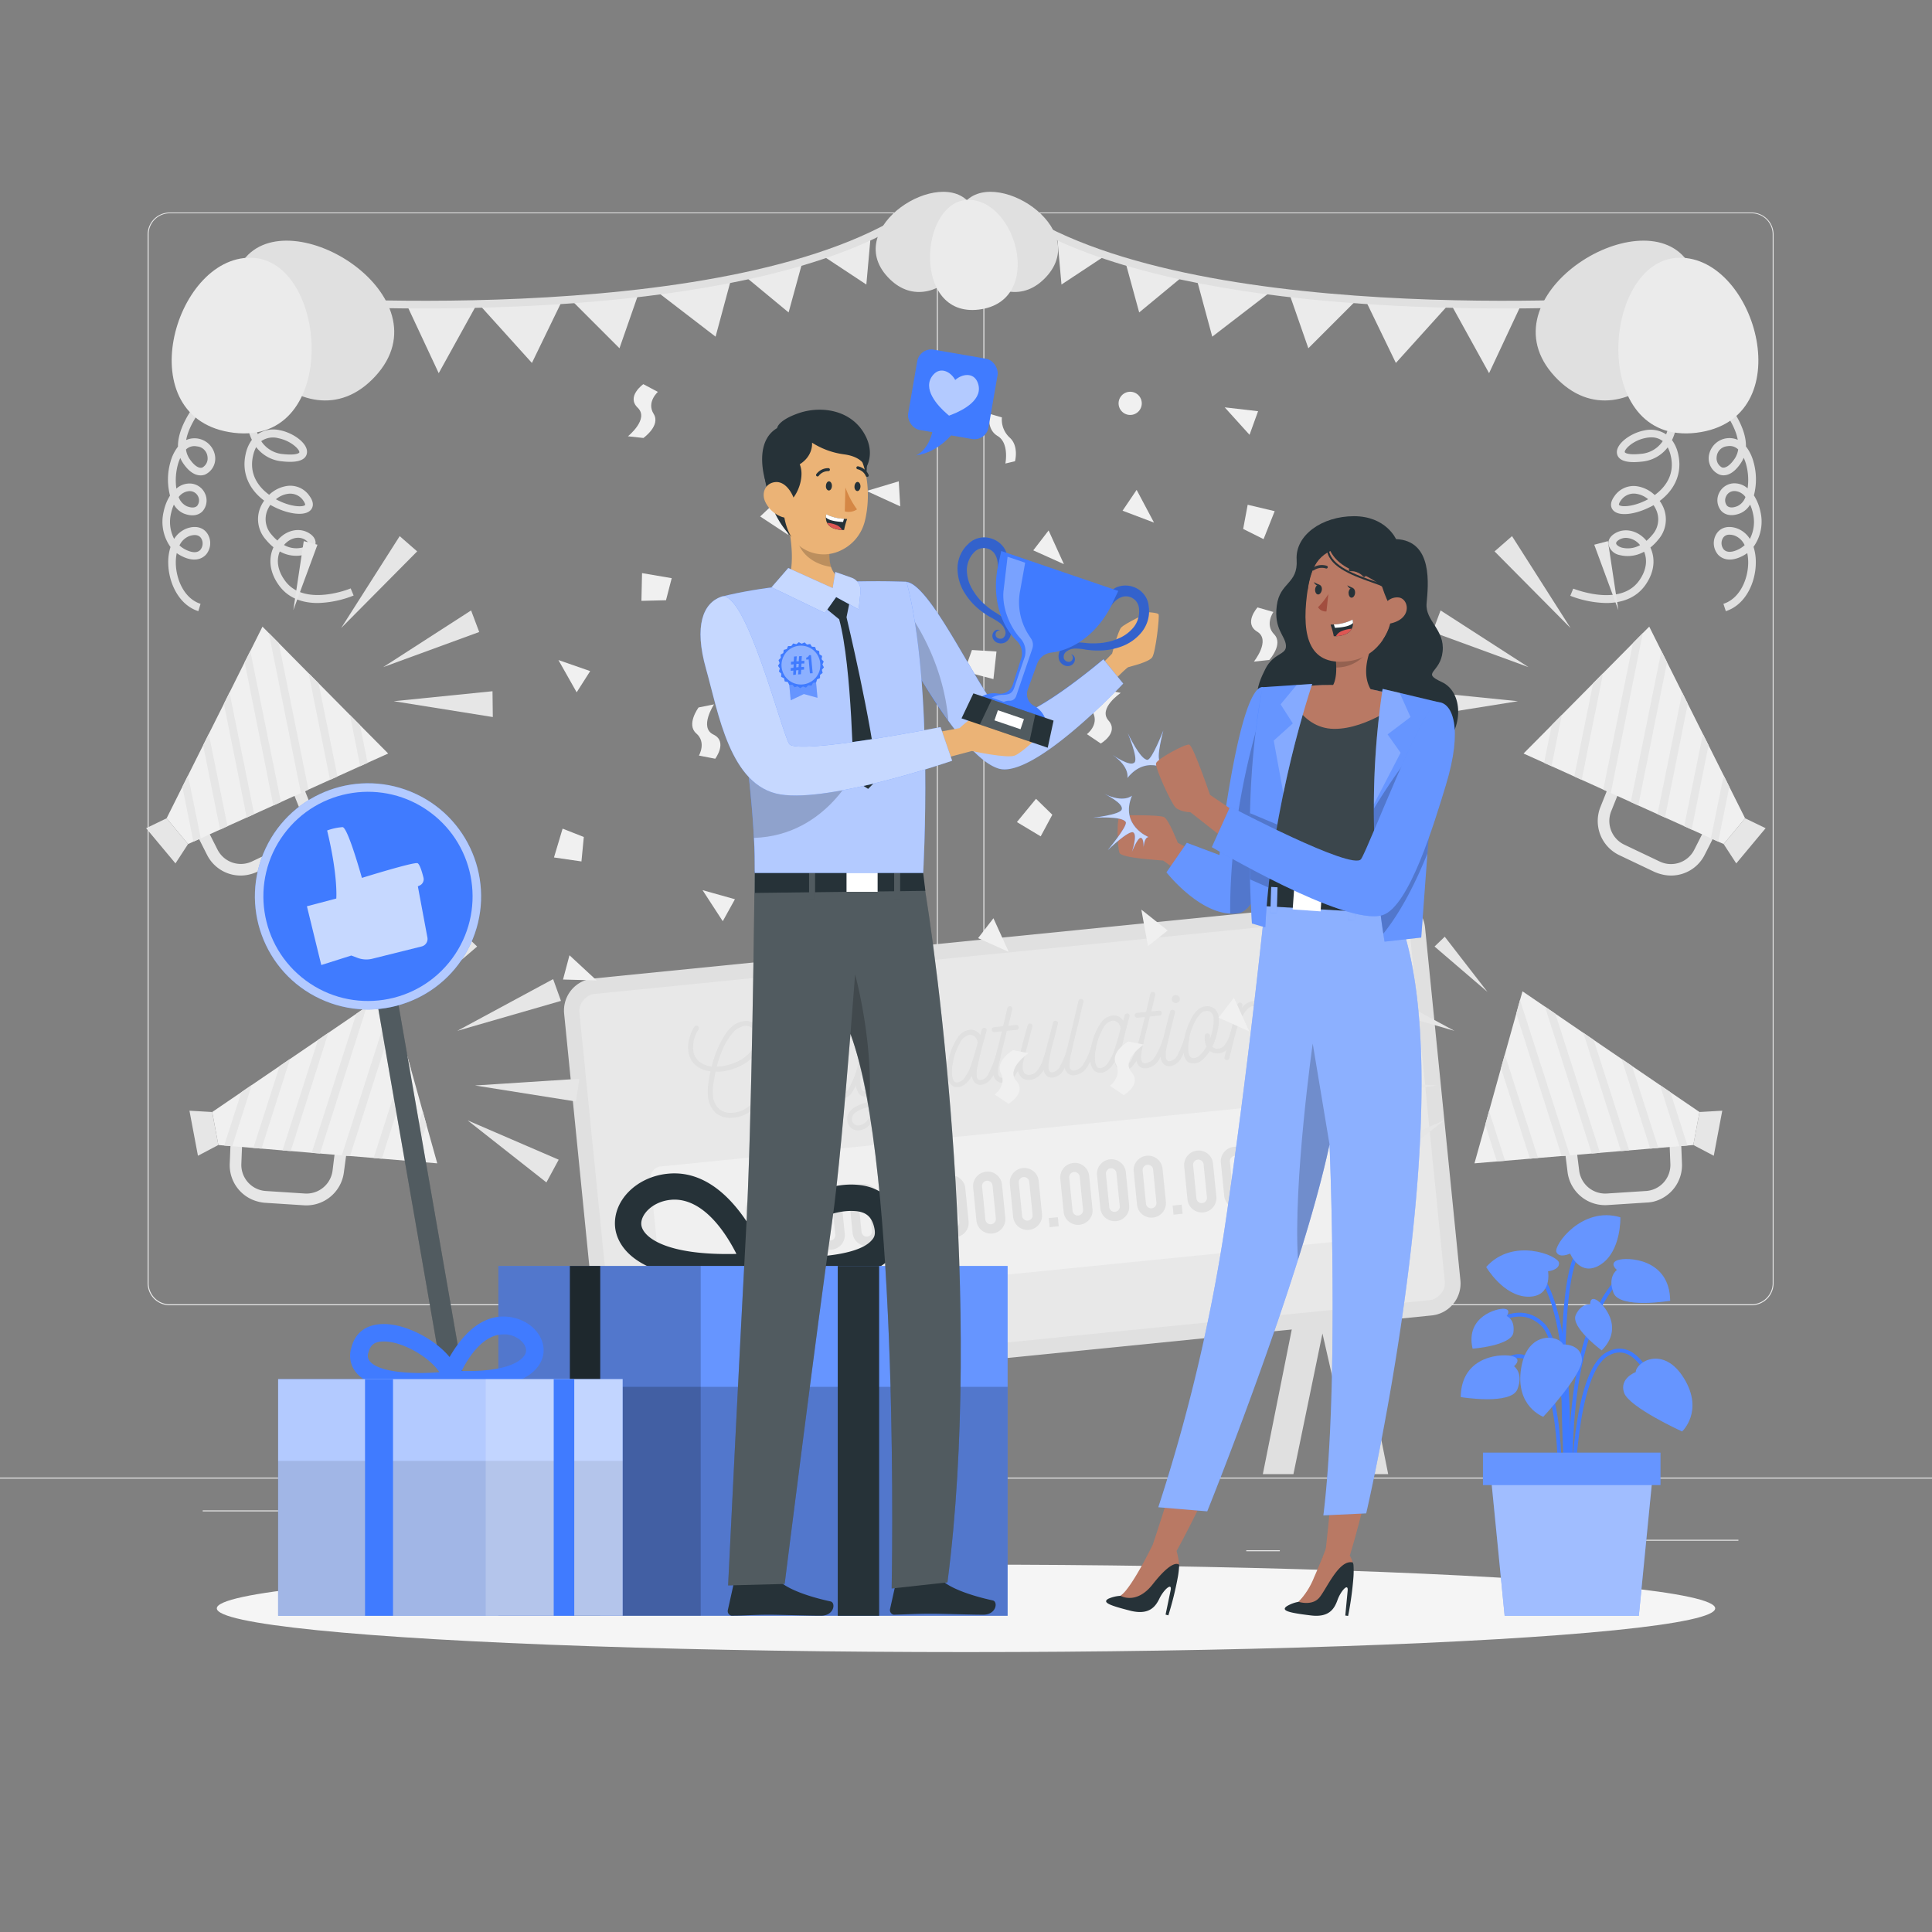 <svg xmlns="http://www.w3.org/2000/svg" viewBox="0 0 500 500"><rect x="0" y="0" width="500" height="500" fill="#808080" stroke="none"/><g id="freepik--background-complete--inject-131"><rect y="382.4" width="500" height="0.25" style="fill:#ebebeb"></rect><rect x="416.78" y="398.49" width="33.12" height="0.25" style="fill:#ebebeb"></rect><rect x="322.53" y="401.21" width="8.69" height="0.25" style="fill:#ebebeb"></rect><rect x="396.59" y="389.21" width="19.19" height="0.25" style="fill:#ebebeb"></rect><rect x="52.46" y="390.89" width="43.19" height="0.25" style="fill:#ebebeb"></rect><rect x="104.56" y="390.89" width="6.33" height="0.25" style="fill:#ebebeb"></rect><rect x="131.47" y="395.11" width="93.68" height="0.25" style="fill:#ebebeb"></rect><path d="M237,337.8H43.91a5.71,5.71,0,0,1-5.7-5.71V60.66A5.71,5.71,0,0,1,43.91,55H237a5.71,5.71,0,0,1,5.71,5.71V332.09A5.71,5.71,0,0,1,237,337.8ZM43.91,55.2a5.46,5.46,0,0,0-5.45,5.46V332.09a5.46,5.46,0,0,0,5.45,5.46H237a5.47,5.47,0,0,0,5.46-5.46V60.66A5.47,5.47,0,0,0,237,55.2Z" style="fill:#ebebeb"></path><path d="M453.31,337.8H260.21a5.72,5.72,0,0,1-5.71-5.71V60.66A5.72,5.72,0,0,1,260.21,55h193.1A5.71,5.71,0,0,1,459,60.66V332.09A5.71,5.71,0,0,1,453.31,337.8ZM260.21,55.2a5.47,5.47,0,0,0-5.46,5.46V332.09a5.47,5.47,0,0,0,5.46,5.46h193.1a5.47,5.47,0,0,0,5.46-5.46V60.66a5.47,5.47,0,0,0-5.46-5.46Z" style="fill:#ebebeb"></path><polygon points="193.17 71.82 204.09 80.86 207.78 67.39 193.17 71.82" style="fill:#ebebeb"></polygon><polygon points="212.66 66.01 224.21 73.64 225.34 61.02 212.66 66.01" style="fill:#ebebeb"></polygon><polygon points="105.31 78.98 113.54 96.58 123.14 79.22 105.31 78.98" style="fill:#ebebeb"></polygon><polygon points="124.47 79.32 137.66 93.93 145.32 78.13 124.47 79.32" style="fill:#ebebeb"></polygon><polygon points="148.23 78.04 160.32 90.13 165.25 75.99 148.23 78.04" style="fill:#ebebeb"></polygon><polygon points="170.25 75.65 185.19 87.13 189.04 72.85 170.25 75.65" style="fill:#ebebeb"></polygon><path d="M167.06,76.68c-45.3,5.47-91,2.18-91.72,2.13l.15-2c1.2.09,120.5,8.67,163.86-25.25l1.23,1.58C223.65,66.38,195.42,73.25,167.06,76.68Z" style="fill:#e0e0e0"></path><polygon points="305.75 71.82 294.82 80.86 291.14 67.39 305.75 71.82" style="fill:#ebebeb"></polygon><polygon points="286.26 66.01 274.71 73.64 273.58 61.02 286.26 66.01" style="fill:#ebebeb"></polygon><polygon points="393.61 78.98 385.37 96.58 375.78 79.22 393.61 78.98" style="fill:#ebebeb"></polygon><polygon points="374.44 79.32 361.25 93.93 353.6 78.13 374.44 79.32" style="fill:#ebebeb"></polygon><polygon points="350.69 78.04 338.6 90.13 333.67 75.99 350.69 78.04" style="fill:#ebebeb"></polygon><polygon points="328.66 75.65 313.73 87.13 309.87 72.85 328.66 75.65" style="fill:#ebebeb"></polygon><path d="M331.86,76.68c45.3,5.47,91,2.18,91.72,2.13l-.15-2c-1.2.09-120.5,8.67-163.86-25.25l-1.23,1.58C275.27,66.38,303.49,73.25,331.86,76.68Z" style="fill:#e0e0e0"></path><polygon points="166.82 381.5 178.69 322.17 187.4 322.17 199.26 381.5 191.35 381.5 183.84 345.11 175.53 381.5 166.82 381.5" style="fill:#e0e0e0"></polygon><polygon points="359.26 381.5 347.4 322.17 338.69 322.17 326.82 381.5 334.74 381.5 342.25 345.11 350.56 381.5 359.26 381.5" style="fill:#e0e0e0"></polygon><path d="M370.47,340.44,164.2,361.11a8.32,8.32,0,0,1-9.09-7.44L146,262.34a8.3,8.3,0,0,1,7.44-9.09l206.26-20.66a8.31,8.31,0,0,1,9.1,7.43l9.15,91.33A8.31,8.31,0,0,1,370.47,340.44Z" style="fill:#e0e0e0"></path><rect x="211.74" y="188.89" width="100.4" height="215.91" rx="4.31" transform="translate(531.19 6.63) rotate(84.28)" style="fill:#ebebeb;opacity:0.7;isolation:isolate"></rect><path d="M198.82,279.29a.66.66,0,0,1,.06.48,17.55,17.55,0,0,1-3.47,6.73,8.3,8.3,0,0,1-5.55,2.74,5.86,5.86,0,0,1-4.64-1.23,6.46,6.46,0,0,1-2-4.4,12.93,12.93,0,0,1,.05-2.83c.12-1,.32-2.21.6-3.52a7,7,0,0,1-4-1.72,5.7,5.7,0,0,1-1.75-3.69,8.85,8.85,0,0,1,.29-3.16,9.93,9.93,0,0,1,1.31-3,.6.6,0,0,1,.46-.26.64.64,0,0,1,.48.14.68.68,0,0,1,.11.88,7.31,7.31,0,0,0-1.11,2.47,7.82,7.82,0,0,0-.27,2.73,4.4,4.4,0,0,0,1.47,3A6,6,0,0,0,184.2,276a27,27,0,0,1,3.26-7.95c1.44-2.33,3.14-3.58,5.08-3.78a3.55,3.55,0,0,1,3,.9,4.56,4.56,0,0,1,1.31,3,6.17,6.17,0,0,1-1.22,4.43,10.73,10.73,0,0,1-3.95,3.23,14.74,14.74,0,0,1-5.14,1.5,11.08,11.08,0,0,1-1.34,0c-.29,1.4-.5,2.58-.62,3.53a11.6,11.6,0,0,0-.06,2.61,5.09,5.09,0,0,0,1.62,3.56,4.7,4.7,0,0,0,3.62.92,7.18,7.18,0,0,0,4.88-2.44,16.06,16.06,0,0,0,3-6.11.59.59,0,0,1,.3-.39.62.62,0,0,1,.48-.06A.7.7,0,0,1,198.82,279.29ZM186.29,276a13.79,13.79,0,0,0,4.57-1.28,9.74,9.74,0,0,0,3.56-2.75,5.07,5.07,0,0,0,1.13-3.74,3.45,3.45,0,0,0-.86-2.09,2.22,2.22,0,0,0-1.93-.63,4.84,4.84,0,0,0-3.13,1.83,15.9,15.9,0,0,0-2.51,4,28.08,28.08,0,0,0-1.62,4.69A5.41,5.41,0,0,0,186.29,276Z" style="fill:#e0e0e0"></path><path d="M209,282.18a3.43,3.43,0,0,1-2.36,1.33,3.54,3.54,0,0,1-2.39-.59,9.2,9.2,0,0,1-1.81,2.19,3.73,3.73,0,0,1-2,1c-1.76.17-2.74-.76-3-2.81a15.62,15.62,0,0,1,1.77-8.36,7.88,7.88,0,0,1,1.8-2.59,3.69,3.69,0,0,1,2.16-1,2.89,2.89,0,0,1,2.34.7,3.39,3.39,0,0,1,1,2.24,11.84,11.84,0,0,1-.31,3.52,19.39,19.39,0,0,1-1.33,4,1.87,1.87,0,0,0,1.61.48,2.44,2.44,0,0,0,1.69-1.07,9.8,9.8,0,0,0,1.34-2.94.6.6,0,0,1,.2-.32.77.77,0,0,1,.34-.14.67.67,0,0,1,.49.15.58.58,0,0,1,.24.42.94.94,0,0,1,0,.25A10.73,10.73,0,0,1,209,282.18Zm-4.82-3.57a.63.63,0,0,1,.15.56,1.68,1.68,0,0,0-.05.4,1.53,1.53,0,0,0,0,.31,16,16,0,0,0,.82-3,9.45,9.45,0,0,0,.16-2.56,1.93,1.93,0,0,0-.65-1.39,1.71,1.71,0,0,0-1.34-.37,2.45,2.45,0,0,0-1.55.86,7.58,7.58,0,0,0-1.32,2,14.55,14.55,0,0,0-1.66,7.62c.13,1.24.63,1.81,1.52,1.72a2.7,2.7,0,0,0,1.61-.91,10.11,10.11,0,0,0,1.53-2.07,4.34,4.34,0,0,1-.39-1.44,6.37,6.37,0,0,1,0-1.44.55.55,0,0,1,.18-.37.68.68,0,0,1,.95,0Z" style="fill:#e0e0e0"></path><path d="M222.91,277.12a.79.79,0,0,1,0,.28,22.18,22.18,0,0,1-2.32,5.22,3.62,3.62,0,0,1-2.6,1.72,2,2,0,0,1-1.7-.54,2.86,2.86,0,0,1-.74-1.8,7.17,7.17,0,0,1,.11-2.09c.14-.75.35-1.66.63-2.71s.51-2,.63-2.64a6.3,6.3,0,0,0,.09-1.82,1.4,1.4,0,0,0-1.74-1.42c-.83.09-1.67.9-2.53,2.45a20.71,20.71,0,0,0-1.93,4.75l-1.52,6.23a.65.65,0,0,1-.28.41.72.72,0,0,1-.5.09.63.63,0,0,1-.4-.28.65.65,0,0,1-.08-.5l1.75-7.07,1.61-6.52a.66.66,0,0,1,1.13-.26.57.57,0,0,1,.13.57l-.18.63a4,4,0,0,1,2.68-1.77,2.53,2.53,0,0,1,3.14,2.57,7.34,7.34,0,0,1-.11,2c-.13.73-.35,1.71-.65,2.95-.27,1-.47,1.88-.59,2.54a6.22,6.22,0,0,0-.12,1.77,1.82,1.82,0,0,0,.31.95.83.83,0,0,0,.73.23,2.62,2.62,0,0,0,1.86-1.46,24.72,24.72,0,0,0,1.95-4.6.64.64,0,0,1,.54-.45.79.79,0,0,1,.28,0A.61.61,0,0,1,222.91,277.12Z" style="fill:#e0e0e0"></path><path d="M235.46,275.89a1.1,1.1,0,0,1,0,.28,17.1,17.1,0,0,1-3,5.9,12.16,12.16,0,0,1-5,3.55,14.66,14.66,0,0,1-2.06,5,4.1,4.1,0,0,1-2.9,1.9,2.87,2.87,0,0,1-2.22-.59,2.91,2.91,0,0,1-1-2.06q-.3-3,4.74-4.49a23.85,23.85,0,0,0,2.35-.73L227,282a4.1,4.1,0,0,1-2.74,1.75,2.07,2.07,0,0,1-2-.74,5,5,0,0,1-.8-2.51,16.32,16.32,0,0,1,.54-4.78,14.57,14.57,0,0,1,2-4.63,4.24,4.24,0,0,1,3-2.13,2.89,2.89,0,0,1,3,1.39l.36-1.29a.52.52,0,0,1,.2-.34.62.62,0,0,1,.34-.15.86.86,0,0,1,.5.12.56.56,0,0,1,.26.42,1.23,1.23,0,0,1,0,.28q-.35,1.14-1.68,6.18l-1.16,4.69-.9,3.83a9.87,9.87,0,0,0,3.93-3.18,17.09,17.09,0,0,0,2.45-5.09.67.67,0,0,1,.54-.46,1.3,1.3,0,0,1,.28,0A.6.6,0,0,1,235.46,275.89Zm-10.92,13.94a10.16,10.16,0,0,0,1.45-3.69c-.83.27-1.37.43-1.63.5a8.48,8.48,0,0,0-3,1.29,2.19,2.19,0,0,0-.88,1.79,1.72,1.72,0,0,0,.58,1.19,1.65,1.65,0,0,0,1.26.35A3.08,3.08,0,0,0,224.54,289.83Zm2.21-9.81a35.68,35.68,0,0,0,2-5.76l.5-1.8a2.78,2.78,0,0,0-.72-1.77,1.73,1.73,0,0,0-1.44-.5,3.47,3.47,0,0,0-2.37,2,15.44,15.44,0,0,0-1.61,4.21,13.29,13.29,0,0,0-.44,4A4.26,4.26,0,0,0,223,282a.93.93,0,0,0,1,.45C225.13,282.33,226,281.52,226.75,280Z" style="fill:#e0e0e0"></path><path d="M246.63,274.74a.78.78,0,0,1,0,.28,20.15,20.15,0,0,1-2.27,5.19,3.72,3.72,0,0,1-2.65,1.75h0a1.92,1.92,0,0,1-1.66-.54,2.81,2.81,0,0,1-.75-1.79,7.86,7.86,0,0,1,.1-2c.08-.48.29-1.48.62-3s.56-2.47.67-2.85c-1-.21-1.69-.38-2.18-.51a10.08,10.08,0,0,1-1.25-.38c0,.21-.36,1.15-.95,2.83L235,277.25a.56.56,0,0,1-.51.42.92.92,0,0,1-.31,0,.65.65,0,0,1-.42-.54,2.05,2.05,0,0,1,0-.28l1.91-5.53.27-.94a3.15,3.15,0,0,1-1.81-2.4,1.93,1.93,0,0,1,.41-1.5,1.78,1.78,0,0,1,1.25-.66,1.6,1.6,0,0,1,1.34.42,2.15,2.15,0,0,1,.62,1.41,2.47,2.47,0,0,1,0,.6,6.86,6.86,0,0,1-.12.7q-.09.38-.15.69a23,23,0,0,0,2.87.79c.48.09.88.18,1.19.25a.74.74,0,0,1,.45.84c-.15.55-.41,1.64-.79,3.29s-.58,2.65-.63,3a8.38,8.38,0,0,0-.11,1.7c.09.85.44,1.24,1,1.18a2.67,2.67,0,0,0,1.94-1.5,23.49,23.49,0,0,0,1.88-4.55.65.65,0,0,1,.53-.46,1.23,1.23,0,0,1,.28,0A.58.58,0,0,1,246.63,274.74Zm-10.28-7.54a.41.41,0,0,0-.36-.13.51.51,0,0,0-.52.63,1.56,1.56,0,0,0,.27.73,2,2,0,0,0,.6.6,4.47,4.47,0,0,0,.2-1.31A.81.81,0,0,0,236.35,267.2Z" style="fill:#e0e0e0"></path><path d="M258.88,273.52a1.3,1.3,0,0,1,0,.28l0,.09c-.44,1.31-.85,2.41-1.22,3.28a8.76,8.76,0,0,1-1.49,2.38,3.34,3.34,0,0,1-2.19,1.18,2,2,0,0,1-1.69-.53,2.92,2.92,0,0,1-.75-1.8q-1.56,2.73-3.54,2.93a2.16,2.16,0,0,1-1.95-.72,4.16,4.16,0,0,1-.87-2.31,14,14,0,0,1,.48-4.8,15.23,15.23,0,0,1,2.06-4.77,4.38,4.38,0,0,1,3.06-2.19,2.85,2.85,0,0,1,2.93,1.33l.38-1.41a.55.55,0,0,1,.2-.32.64.64,0,0,1,.36-.14.62.62,0,0,1,.67.79L254.15,271l-.24,1c-.44,1.78-.75,3.14-.94,4.08a7.31,7.31,0,0,0-.21,2.2,1.63,1.63,0,0,0,.31,1,.79.79,0,0,0,.73.24,2.78,2.78,0,0,0,2.08-1.73,31.21,31.21,0,0,0,1.71-4.24l0-.09a.62.62,0,0,1,.53-.45.78.78,0,0,1,.28,0A.61.61,0,0,1,258.88,273.52Zm-9.09,5.16a12,12,0,0,0,1.46-2.89q.57-1.64,1.23-3.93l.54-2a2.45,2.45,0,0,0-.74-1.57,1.78,1.78,0,0,0-1.43-.45,3.51,3.51,0,0,0-2.38,2,15.21,15.21,0,0,0-1.65,4.2,13.28,13.28,0,0,0-.45,4,4.05,4.05,0,0,0,.44,1.61,1,1,0,0,0,1,.49A2.88,2.88,0,0,0,249.79,278.68Z" style="fill:#e0e0e0"></path><path d="M265.19,272.88a.78.78,0,0,1,0,.28,20.65,20.65,0,0,1-2.42,5.08,4.36,4.36,0,0,1-3.2,1.93,2,2,0,0,1-1.72-.55,2.72,2.72,0,0,1-.78-1.78,10.65,10.65,0,0,1,.23-2.63,37,37,0,0,1,.87-3.8l1.12-4.5-1.92.2a.64.64,0,0,1-.47-.14.66.66,0,0,1-.23-.44.68.68,0,0,1,.14-.46.61.61,0,0,1,.44-.24l2.34-.24q.19-.75.57-2.34c.26-1.06.44-1.84.55-2.34a.59.59,0,0,1,.57-.48.64.64,0,0,1,.56.21.6.6,0,0,1,.13.57c-.07.34-.22,1-.44,1.9s-.42,1.72-.58,2.35l2-.21a.62.62,0,0,1,.47.16.64.64,0,0,1,.23.42.6.6,0,0,1-.14.47.6.6,0,0,1-.43.23l-2.5.25-.51,2.2c-.05.15-.28,1.07-.71,2.77s-.75,3.16-.9,4a7.4,7.4,0,0,0-.15,2,1.46,1.46,0,0,0,.35.91.83.83,0,0,0,.74.26,3.41,3.41,0,0,0,2.52-1.71,19.48,19.48,0,0,0,2-4.44.68.68,0,0,1,.57-.43,1.1,1.1,0,0,1,.28,0A.64.64,0,0,1,265.19,272.88Z" style="fill:#e0e0e0"></path><path d="M277.37,271.66a.78.78,0,0,1,0,.28,19.94,19.94,0,0,1-2.26,5.18,3.65,3.65,0,0,1-2.63,1.76c-1.25.12-2.05-.52-2.4-1.94a5.33,5.33,0,0,1-1.5,1.73,3.88,3.88,0,0,1-1.93.79h0a2.83,2.83,0,0,1-2.25-.58,3.37,3.37,0,0,1-1-2.28,8.85,8.85,0,0,1,.29-2.72c.27-1.14.89-3.53,1.88-7.16l.38-1.36a.54.54,0,0,1,.2-.31.69.69,0,0,1,.34-.15.62.62,0,0,1,.57.22.59.59,0,0,1,.12.57l-1,3.85c-.74,2.82-1.19,4.55-1.34,5.21a5.39,5.39,0,0,0-.15,1.72c.13,1.25.75,1.83,1.86,1.71a2.83,2.83,0,0,0,1.78-1,7.1,7.1,0,0,0,1.4-2.47,31,31,0,0,0,.95-3c.31-1.12.76-2.85,1.37-5.18l.48-1.89a.54.54,0,0,1,.2-.31.7.7,0,0,1,.93.07.55.55,0,0,1,.13.57c-.28,1.07-.53,2.08-.77,3l-.46,1.76c-.42,1.6-.73,3-.95,4.18a9.93,9.93,0,0,0-.26,2.42,1.66,1.66,0,0,0,.31.95.78.78,0,0,0,.72.23,2.69,2.69,0,0,0,1.92-1.51,23.47,23.47,0,0,0,1.9-4.55.51.51,0,0,1,.19-.31.67.67,0,0,1,.34-.14,1.1,1.1,0,0,1,.28,0A.64.64,0,0,1,277.37,271.66Z" style="fill:#e0e0e0"></path><path d="M283.63,271a.79.79,0,0,1,0,.28,20.74,20.74,0,0,1-2.42,5.07,4.36,4.36,0,0,1-3.2,1.93,2,2,0,0,1-1.73-.55,2.74,2.74,0,0,1-.77-1.77,6.33,6.33,0,0,1,.07-1.58c.09-.62.27-1.59.55-2.9l1.22-5,.65-2.71,1.11-4.77a.65.65,0,0,1,.3-.39.83.83,0,0,1,.48-.09.63.63,0,0,1,.4.3.58.58,0,0,1,.08.48l-1.12,4.77c-.28,1.22-.51,2.13-.67,2.74l-1.19,5a17.58,17.58,0,0,0-.61,4.08,1.46,1.46,0,0,0,.36.91.84.84,0,0,0,.74.27,3.43,3.43,0,0,0,2.52-1.71,20.26,20.26,0,0,0,2-4.45.68.68,0,0,1,.57-.43,1.3,1.3,0,0,1,.28,0A.62.62,0,0,1,283.63,271Z" style="fill:#e0e0e0"></path><path d="M295.87,269.81a.79.79,0,0,1,0,.28l0,.09c-.44,1.32-.85,2.41-1.22,3.29a8.65,8.65,0,0,1-1.5,2.37,3.31,3.31,0,0,1-2.18,1.19,2,2,0,0,1-1.69-.54,2.81,2.81,0,0,1-.75-1.8c-1.05,1.83-2.23,2.8-3.54,2.94a2.16,2.16,0,0,1-1.95-.73,4,4,0,0,1-.87-2.3,14.12,14.12,0,0,1,.48-4.81,15,15,0,0,1,2.06-4.76,4.29,4.29,0,0,1,3.06-2.19,2.81,2.81,0,0,1,2.92,1.33l.38-1.42a.54.54,0,0,1,.2-.31.81.81,0,0,1,.37-.15.62.62,0,0,1,.66.8l-1.11,4.22-.24,1c-.43,1.79-.75,3.15-.94,4.09a8,8,0,0,0-.21,2.2,1.82,1.82,0,0,0,.31.95.81.81,0,0,0,.73.23,2.74,2.74,0,0,0,2.08-1.73,28.62,28.62,0,0,0,1.71-4.23l0-.1a.66.66,0,0,1,.54-.45,1.14,1.14,0,0,1,.28,0A.6.6,0,0,1,295.87,269.81ZM286.79,275a12.43,12.43,0,0,0,1.46-2.89q.57-1.62,1.23-3.93l.53-2a2.4,2.4,0,0,0-.74-1.56,1.8,1.8,0,0,0-1.42-.46,3.48,3.48,0,0,0-2.38,2,15.21,15.21,0,0,0-1.65,4.2,12.87,12.87,0,0,0-.45,3.95,4,4,0,0,0,.44,1.62.93.93,0,0,0,1,.48A2.82,2.82,0,0,0,286.79,275Z" style="fill:#e0e0e0"></path><path d="M302.19,269.18a.79.79,0,0,1,0,.28,20.56,20.56,0,0,1-2.42,5.07,4.36,4.36,0,0,1-3.2,1.93,2.07,2.07,0,0,1-1.73-.54,2.79,2.79,0,0,1-.77-1.78,11,11,0,0,1,.22-2.63,36,36,0,0,1,.88-3.8l1.11-4.5-1.91.19a.6.6,0,0,1-.47-.14.6.6,0,0,1-.23-.43.6.6,0,0,1,.14-.46.59.59,0,0,1,.43-.25l2.34-.23c.14-.51.33-1.29.58-2.34l.55-2.35a.59.59,0,0,1,.56-.48.62.62,0,0,1,.56.22.58.58,0,0,1,.14.57c-.07.33-.22,1-.44,1.9s-.42,1.71-.58,2.34l2-.2a.6.6,0,0,1,.48.15.64.64,0,0,1,.09.9.61.61,0,0,1-.44.22l-2.49.25-.51,2.2c-.05.15-.29,1.07-.71,2.77s-.75,3.17-.9,4a8,8,0,0,0-.16,1.95,1.52,1.52,0,0,0,.35.91.86.86,0,0,0,.75.27,3.43,3.43,0,0,0,2.52-1.71,20,20,0,0,0,2-4.45.68.68,0,0,1,.57-.43,1.3,1.3,0,0,1,.28,0A.64.64,0,0,1,302.19,269.18Z" style="fill:#e0e0e0"></path><path d="M307.64,268.28a.64.64,0,0,1,.14.34.79.79,0,0,1,0,.28,25.19,25.19,0,0,1-2.14,5,3.68,3.68,0,0,1-2.81,2,2,2,0,0,1-1.67-.53,2.53,2.53,0,0,1-.76-1.65,15.46,15.46,0,0,1,.54-4.52c.47-2,1.09-4.48,1.89-7.39a.53.53,0,0,1,.19-.34.67.67,0,0,1,.34-.14.75.75,0,0,1,.49.11.5.5,0,0,1,.24.4l0,.25-.57,2.3q-1.31,5.34-1.6,6.77a7.77,7.77,0,0,0-.22,2.28,1.74,1.74,0,0,0,.31.95.79.79,0,0,0,.73.23,2.73,2.73,0,0,0,2.07-1.69,31.77,31.77,0,0,0,1.77-4.37.68.68,0,0,1,.57-.46l.25,0A.58.58,0,0,1,307.64,268.28Zm-4-8.91a1,1,0,0,1-.39-.7,1,1,0,0,1,.24-.76,1,1,0,0,1,.72-.38,1,1,0,0,1,.75.23,1,1,0,0,1,.38.7,1,1,0,0,1-.23.76,1,1,0,0,1-.7.37A1,1,0,0,1,303.68,259.37Z" style="fill:#e0e0e0"></path><path d="M317.85,271.28a3.5,3.5,0,0,1-2.37,1.32,3.54,3.54,0,0,1-2.39-.59,9.2,9.2,0,0,1-1.81,2.19,3.7,3.7,0,0,1-2,1c-1.77.18-2.75-.76-2.95-2.8a15.67,15.67,0,0,1,1.77-8.37,8,8,0,0,1,1.79-2.59,3.81,3.81,0,0,1,2.17-1,3,3,0,0,1,2.34.7,3.37,3.37,0,0,1,1,2.25,11.46,11.46,0,0,1-.31,3.51,18.62,18.62,0,0,1-1.33,4,1.85,1.85,0,0,0,1.61.49,2.46,2.46,0,0,0,1.69-1.08,9.44,9.44,0,0,0,1.35-2.94.5.5,0,0,1,.2-.31.61.61,0,0,1,.33-.14.68.68,0,0,1,.74.57,1.28,1.28,0,0,1,0,.25A10.74,10.74,0,0,1,317.85,271.28ZM313,267.71a.58.58,0,0,1,.14.55c0,.13,0,.26-.05.41v.3a16,16,0,0,0,.83-3,9.88,9.88,0,0,0,.15-2.57,2,2,0,0,0-.64-1.39,1.78,1.78,0,0,0-1.34-.37,2.47,2.47,0,0,0-1.56.86,7.4,7.4,0,0,0-1.31,2,14.46,14.46,0,0,0-1.66,7.62c.12,1.23.63,1.81,1.52,1.72a2.78,2.78,0,0,0,1.61-.92,9.59,9.59,0,0,0,1.53-2.07,3.86,3.86,0,0,1-.39-1.43,5.45,5.45,0,0,1,0-1.45.51.51,0,0,1,.17-.37.76.76,0,0,1,.42-.18A.61.61,0,0,1,313,267.71Z" style="fill:#e0e0e0"></path><path d="M331.78,266.21a1.23,1.23,0,0,1,0,.28,22.27,22.27,0,0,1-2.31,5.22,3.58,3.58,0,0,1-2.61,1.72,2,2,0,0,1-1.69-.54,2.87,2.87,0,0,1-.75-1.79,7.6,7.6,0,0,1,.11-2.1c.14-.75.35-1.65.64-2.7s.5-2,.62-2.64a6.72,6.72,0,0,0,.1-1.82,1.41,1.41,0,0,0-1.74-1.42c-.83.08-1.68.9-2.53,2.44a20.89,20.89,0,0,0-1.93,4.75l-1.53,6.23a.59.59,0,0,1-.28.41.76.76,0,0,1-.5.1.7.7,0,0,1-.39-.28.58.58,0,0,1-.08-.5l1.74-7.08,1.62-6.51a.59.59,0,0,1,.56-.49.62.62,0,0,1,.56.22.58.58,0,0,1,.14.57l-.18.63a4.05,4.05,0,0,1,2.67-1.77,2.54,2.54,0,0,1,3.14,2.57,7.36,7.36,0,0,1-.1,2c-.14.72-.35,1.71-.66,2.94-.26,1-.46,1.88-.59,2.55a6.11,6.11,0,0,0-.11,1.76,1.63,1.63,0,0,0,.31.95.77.77,0,0,0,.73.23,2.61,2.61,0,0,0,1.86-1.46,26,26,0,0,0,1.95-4.59.65.65,0,0,1,.53-.46,1.16,1.16,0,0,1,.28,0A.6.6,0,0,1,331.78,266.21Z" style="fill:#e0e0e0"></path><path d="M339.68,269.57a5.2,5.2,0,0,1-1.81,2.08,5.86,5.86,0,0,1-2.72,1,4.62,4.62,0,0,1-2.36-.37,4.53,4.53,0,0,1-1.83-1.44,4.24,4.24,0,0,1-.84-2.17,5.38,5.38,0,0,1,.91-3.42,3.71,3.71,0,0,1,2.76-1.52,2.67,2.67,0,0,1,2.11.69,3.37,3.37,0,0,1,1.12,2.09.64.64,0,0,1-.14.47.66.66,0,0,1-.44.23.63.63,0,0,1-.7-.58,1.94,1.94,0,0,0-.64-1.22A1.5,1.5,0,0,0,334,265a2.54,2.54,0,0,0-1.91,1.12,3.85,3.85,0,0,0-.65,2.42,3,3,0,0,0,1.2,2.17,3.37,3.37,0,0,0,2.43.66,4.31,4.31,0,0,0,2.94-1.43,4.08,4.08,0,0,0,.93-3.13,5.49,5.49,0,0,0-.61-1.83c-.33-.59-1-1.59-2-3a6.56,6.56,0,0,0-.54.76.6.6,0,0,1-.46.29.64.64,0,0,1-.74-.6.77.77,0,0,1,.11-.41c.33-.46.63-.87.92-1.23a5.14,5.14,0,0,1-.65-2,3.33,3.33,0,0,1,.45-2.12,1.91,1.91,0,0,1,1.47-1,1.31,1.31,0,0,1,1.07.34,2,2,0,0,1,.55,1.1,4.08,4.08,0,0,1-.29,1.85,8.1,8.1,0,0,1-1.05,1.93l.86,1.26a24.34,24.34,0,0,1,1.59,2.52,6,6,0,0,1,.59,2A5.68,5.68,0,0,1,339.68,269.57ZM337,258.34a2.68,2.68,0,0,0,.16-1.13c0-.21-.09-.3-.21-.29s-.26.12-.43.32a1.83,1.83,0,0,0-.32,1.38,3.69,3.69,0,0,0,.25,1A6,6,0,0,0,337,258.34Z" style="fill:#e0e0e0"></path><path d="M355.73,320.34,174.66,338.48a3,3,0,0,1-3.25-2.66l-3.07-30.7a3,3,0,0,1,2.65-3.25l181.07-18.14a3,3,0,0,1,3.25,2.66l3.08,30.7A3,3,0,0,1,355.73,320.34Z" style="fill:#f0f0f0"></path><path d="M201.42,320.57a4,4,0,0,1-.82,3.26,3.33,3.33,0,0,1-1.67,1L199,326l-2,.2-.12-1.15a3.43,3.43,0,0,1-2.34-1.45,5.86,5.86,0,0,1-1-2.54l2.24-.39a3.41,3.41,0,0,0,.9,1.9,1.2,1.2,0,0,0,1,.33,1.46,1.46,0,0,0,1.16-.88,1.9,1.9,0,0,0,.13-1.06,2.93,2.93,0,0,0-1.06-1.84l-2.31-1.77a8.77,8.77,0,0,1-1.76-1.74,4.58,4.58,0,0,1-.84-2.27,4.21,4.21,0,0,1,.35-2.26,3.13,3.13,0,0,1,1.92-1.78l-.1-1,2-.2.1,1a3.35,3.35,0,0,1,1.65.64,4,4,0,0,1,1.49,2.56l-2.23.63a2.82,2.82,0,0,0-.7-1.45,1.11,1.11,0,0,0-1-.28,1.09,1.09,0,0,0-.93.67,2.33,2.33,0,0,0-.16,1.18,3.59,3.59,0,0,0,1.15,2.1,9.19,9.19,0,0,0,1.13.88,14.19,14.19,0,0,1,1.19.85,8.75,8.75,0,0,1,1.51,1.58A4.85,4.85,0,0,1,201.42,320.57Z" style="fill:#e0e0e0"></path><path d="M207.08,324.05l-1.2-12-2,.2-.16-1.64a3.57,3.57,0,0,0,1.55-.81,3.26,3.26,0,0,0,1-1.42l1.64-.17,1.57,15.63Z" style="fill:#e0e0e0"></path><path d="M218.62,319.29a3.75,3.75,0,1,1-7.47.75l-.85-8.53a3.57,3.57,0,0,1,.83-2.75,3.74,3.74,0,0,1,6.63,2ZM215.31,311a1.36,1.36,0,0,0-1.49-1.22,1.32,1.32,0,0,0-.92.49,1.35,1.35,0,0,0-.29,1l.85,8.54a1.34,1.34,0,0,0,.49.92,1.36,1.36,0,0,0,2.22-1.19Z" style="fill:#e0e0e0"></path><path d="M228.11,318.34a3.55,3.55,0,0,1-.83,2.75,3.74,3.74,0,0,1-6.63-2l-.86-8.53a3.74,3.74,0,0,1,3.37-4.11,3.56,3.56,0,0,1,2.75.83,3.61,3.61,0,0,1,1.35,2.53Zm-3.3-8.33a1.34,1.34,0,0,0-.49-.92,1.37,1.37,0,0,0-1.92.19,1.34,1.34,0,0,0-.29,1l.85,8.54a1.34,1.34,0,0,0,.49.92,1.36,1.36,0,0,0,1.91-.19,1.35,1.35,0,0,0,.31-1Z" style="fill:#e0e0e0"></path><path d="M237.61,317.39a3.75,3.75,0,0,1-7.47.75l-.85-8.53a3.74,3.74,0,0,1,3.37-4.11,3.57,3.57,0,0,1,2.75.83,3.69,3.69,0,0,1,1.35,2.53Zm-3.3-8.33a1.37,1.37,0,0,0-1.5-1.22,1.28,1.28,0,0,0-.91.49,1.39,1.39,0,0,0-.3,1l.86,8.54a1.34,1.34,0,0,0,.49.92,1.28,1.28,0,0,0,1,.3,1.36,1.36,0,0,0,1.22-1.49Z" style="fill:#e0e0e0"></path><path d="M239.35,318.45l2.36-.24.23,2.36-2.35.23Z" style="fill:#e0e0e0"></path><path d="M250.67,316.08a3.55,3.55,0,0,1-.83,2.75,3.74,3.74,0,0,1-6.63-2l-.86-8.53a3.74,3.74,0,0,1,3.37-4.11,3.56,3.56,0,0,1,2.75.83,3.61,3.61,0,0,1,1.35,2.53Zm-3.3-8.33a1.34,1.34,0,0,0-.49-.92A1.37,1.37,0,0,0,245,307a1.34,1.34,0,0,0-.29,1l.85,8.54a1.34,1.34,0,0,0,.49.92,1.36,1.36,0,0,0,1.91-.19,1.35,1.35,0,0,0,.31-1Z" style="fill:#e0e0e0"></path><path d="M260.17,315.13a3.75,3.75,0,0,1-7.47.75l-.85-8.53a3.74,3.74,0,0,1,3.37-4.11,3.57,3.57,0,0,1,2.75.83,3.69,3.69,0,0,1,1.35,2.53Zm-3.3-8.33a1.37,1.37,0,0,0-1.5-1.22,1.28,1.28,0,0,0-.91.49,1.39,1.39,0,0,0-.3,1l.86,8.54a1.34,1.34,0,0,0,.49.92,1.28,1.28,0,0,0,1,.3,1.36,1.36,0,0,0,1.22-1.49Z" style="fill:#e0e0e0"></path><path d="M269.67,314.18a3.75,3.75,0,0,1-7.47.75l-.85-8.53a3.76,3.76,0,0,1,6.12-3.28,3.64,3.64,0,0,1,1.34,2.53Zm-3.3-8.33a1.39,1.39,0,0,0-1.5-1.23,1.31,1.31,0,0,0-.91.5,1.29,1.29,0,0,0-.3,1l.86,8.54a1.3,1.3,0,0,0,.49.92,1.27,1.27,0,0,0,1,.3,1.34,1.34,0,0,0,.92-.49,1.31,1.31,0,0,0,.3-1Z" style="fill:#e0e0e0"></path><path d="M271.41,315.24l2.36-.24.23,2.36-2.35.23Z" style="fill:#e0e0e0"></path><path d="M282.73,312.87a3.55,3.55,0,0,1-.83,2.75,3.76,3.76,0,0,1-5.28.52,3.57,3.57,0,0,1-1.35-2.52l-.86-8.53a3.74,3.74,0,0,1,3.37-4.11,3.57,3.57,0,0,1,2.75.83,3.69,3.69,0,0,1,1.35,2.53Zm-3.3-8.33a1.37,1.37,0,0,0-1.5-1.22,1.28,1.28,0,0,0-.91.49,1.39,1.39,0,0,0-.3,1l.86,8.54a1.34,1.34,0,0,0,.49.92,1.28,1.28,0,0,0,1,.3,1.36,1.36,0,0,0,1.22-1.49Z" style="fill:#e0e0e0"></path><path d="M292.23,311.92a3.75,3.75,0,0,1-7.47.75l-.85-8.53a3.76,3.76,0,0,1,6.12-3.28,3.64,3.64,0,0,1,1.34,2.53Zm-3.3-8.33a1.39,1.39,0,0,0-1.5-1.23,1.31,1.31,0,0,0-.91.5,1.29,1.29,0,0,0-.3,1l.86,8.54a1.3,1.3,0,0,0,.49.92,1.27,1.27,0,0,0,1,.3,1.34,1.34,0,0,0,.92-.49,1.31,1.31,0,0,0,.3-1Z" style="fill:#e0e0e0"></path><path d="M301.73,311a3.75,3.75,0,1,1-7.47.74l-.85-8.52a3.58,3.58,0,0,1,.83-2.76,3.66,3.66,0,0,1,2.53-1.36,3.76,3.76,0,0,1,4.1,3.37Zm-3.31-8.33a1.26,1.26,0,0,0-.49-.92,1.35,1.35,0,0,0-1-.31,1.31,1.31,0,0,0-.91.5,1.29,1.29,0,0,0-.3,1l.85,8.53a1.38,1.38,0,0,0,.49.93,1.33,1.33,0,0,0,1,.3,1.31,1.31,0,0,0,.92-.5,1.29,1.29,0,0,0,.3-1Z" style="fill:#e0e0e0"></path><path d="M303.47,312l2.35-.24.24,2.36-2.35.23Z" style="fill:#e0e0e0"></path><path d="M314.79,309.66a3.75,3.75,0,0,1-7.47.75l-.85-8.53a3.76,3.76,0,0,1,6.12-3.28,3.64,3.64,0,0,1,1.34,2.53Zm-3.3-8.33a1.39,1.39,0,0,0-1.5-1.23,1.31,1.31,0,0,0-.91.5,1.29,1.29,0,0,0-.3,1l.86,8.54a1.3,1.3,0,0,0,.49.92,1.27,1.27,0,0,0,1,.3,1.34,1.34,0,0,0,.92-.49,1.31,1.31,0,0,0,.3-1Z" style="fill:#e0e0e0"></path><path d="M324.29,308.71a3.75,3.75,0,1,1-7.47.74l-.85-8.52a3.58,3.58,0,0,1,.83-2.76,3.66,3.66,0,0,1,2.53-1.36,3.76,3.76,0,0,1,4.1,3.37ZM321,300.38a1.26,1.26,0,0,0-.49-.92,1.35,1.35,0,0,0-1-.31,1.31,1.31,0,0,0-.91.5,1.29,1.29,0,0,0-.3,1l.85,8.53a1.38,1.38,0,0,0,.49.93,1.33,1.33,0,0,0,1,.3,1.31,1.31,0,0,0,.92-.5,1.29,1.29,0,0,0,.3-1Z" style="fill:#e0e0e0"></path><path d="M333.78,307.75a3.58,3.58,0,0,1-.83,2.76,3.76,3.76,0,0,1-5.28.52,3.59,3.59,0,0,1-1.35-2.53l-.86-8.52a3.75,3.75,0,0,1,6.12-3.28,3.59,3.59,0,0,1,1.35,2.53Zm-3.3-8.33a1.34,1.34,0,0,0-.49-.92,1.36,1.36,0,0,0-1-.3,1.29,1.29,0,0,0-.92.5,1.31,1.31,0,0,0-.29,1l.85,8.54a1.35,1.35,0,0,0,2.4.73,1.34,1.34,0,0,0,.31-1Z" style="fill:#e0e0e0"></path><path d="M82.28,156.06c-3.63,0-7.51-1-10.09-4.58-2.71-3.75-2.59-7.31-1.41-9.85a13.61,13.61,0,0,1-2-2,7.93,7.93,0,0,1-1.41-8.27,8.86,8.86,0,0,1,1-1.79c-4.12-3.07-5.88-7.46-4.77-12.17a9.38,9.38,0,0,1,1.59-3.57c-4-8.22.34-22.49.53-23.13l1.92.58c0,.15-4,13.45-.93,21.06a7.35,7.35,0,0,1,5.72-1c3.49.67,7.4,3.47,7,5.93-.19,1.27-1.44,2.67-6.29,2.14a9.46,9.46,0,0,1-6.84-3.7,8.64,8.64,0,0,0-.79,2.15c-1.19,5.06,1.64,8.35,4.15,10.19a8.5,8.5,0,0,1,4.65-2.29,6,6,0,0,1,5.81,2.63c1.35,1.86.79,3,.34,3.55-1.58,1.84-6.07,1-9.5-.75-.33-.16-.65-.34-1-.52a7.94,7.94,0,0,0-.78,1.43,6,6,0,0,0,1.1,6.26,12.17,12.17,0,0,0,1.51,1.53l.22-.27c2.13-2.39,5.31-3.12,7.75-1.77,1.81,1,2,2.27,1.89,2.93a3.67,3.67,0,0,1-2.88,2.79,8.55,8.55,0,0,1-6.36-.86c-.83,2-.77,4.66,1.34,7.56,5,6.92,16.88,2.09,17,2l.77,1.85A26.85,26.85,0,0,1,82.28,156.06Zm-8.76-15a6.49,6.49,0,0,0,4.74.64c.91-.27,1.42-.76,1.46-1.09s-.31-.64-.88-1c-1.63-.91-3.75-.36-5.27,1.35Zm-2.1-11.84.47.24c3.51,1.78,6.57,1.81,7.07,1.23.06-.07,0-.43-.44-1.09a4.07,4.07,0,0,0-4-1.8A6.21,6.21,0,0,0,71.42,129.2Zm-3.78-15a7.45,7.45,0,0,0,5.73,3.31c3.26.35,4.08-.28,4.1-.45.11-.74-2.13-3-5.43-3.67A5.3,5.3,0,0,0,67.64,114.15Z" style="fill:#e0e0e0"></path><path d="M51.33,158.17c-5.24-1.69-7.71-7.59-7.79-12.36a12.87,12.87,0,0,1,.59-4.24,11.21,11.21,0,0,1-1.77-9.19A12.54,12.54,0,0,1,44,128.26a16.47,16.47,0,0,1,.14-8.8,11.12,11.12,0,0,1,1.92-3.87c-.16-8.18,10.67-18,11.21-18.46l1.33,1.49c-.11.11-9.2,8.34-10.42,15.26a5.38,5.38,0,0,1,7.49,4.22A4.56,4.56,0,0,1,53,122.85c-1.1.37-3.28.48-5.63-3a7.78,7.78,0,0,1-.71-1.33,11.2,11.2,0,0,0-.58,1.55,15.54,15.54,0,0,0-.44,6.38,5.15,5.15,0,0,1,3-1.3,4.39,4.39,0,0,1,4.4,2.54,4.23,4.23,0,0,1-.62,4.62c-1.13,1.17-2.91,1.38-4.9.57A5.47,5.47,0,0,1,45,130.59a11.22,11.22,0,0,0-.72,2.21,9.47,9.47,0,0,0,.79,6.67,6.57,6.57,0,0,1,3.29-2.71c2.22-.8,4.2-.31,5.29,1.3a4.56,4.56,0,0,1-.32,5.45c-.67.75-2.64,2.31-6.41.36a9.07,9.07,0,0,1-1.18-.73,11.9,11.9,0,0,0-.24,2.64c.07,4.08,2.1,9.1,6.4,10.49Zm-4.87-17a7.06,7.06,0,0,0,1.42,1c1.8.93,3.22,1,4,.09a2.58,2.58,0,0,0,.15-3c-.56-.83-1.61-1-3-.54A4.74,4.74,0,0,0,46.46,141.13Zm-.21-12.51A4.12,4.12,0,0,0,48.32,131c1.21.49,2.17.45,2.71-.1a2.28,2.28,0,0,0,.24-2.42,2.4,2.4,0,0,0-2.48-1.36A3.76,3.76,0,0,0,46.25,128.62Zm1.89-12.3a5.74,5.74,0,0,0,.9,2.37c1.16,1.73,2.4,2.58,3.32,2.27a2.7,2.7,0,0,0,1.35-2.71,3,3,0,0,0-2.78-2.77A3.12,3.12,0,0,0,48.14,116.32Z" style="fill:#e0e0e0"></path><path d="M97.08,97.43C78.34,117.66,51,83.37,63,67.32S116.1,76.89,97.08,97.43Z" style="fill:#e0e0e0"></path><path d="M60.5,112c-27.38-3.35-15.61-45.62,4.44-45.3S88.28,115.36,60.5,112Z" style="fill:#ebebeb"></path><path d="M270.74,71.67C259,84.36,241.82,62.86,249.34,52.8S282.66,58.8,270.74,71.67Z" style="fill:#e0e0e0"></path><path d="M229.72,71.67c11.75,12.69,28.92-8.81,21.4-18.87S217.8,58.8,229.72,71.67Z" style="fill:#e0e0e0"></path><path d="M253.32,80.12c17.16-2.1,9.78-28.6-2.78-28.39S235.9,82.25,253.32,80.12Z" style="fill:#ebebeb"></path><path d="M415.69,156.06a26.85,26.85,0,0,1-9.3-1.87l.76-1.85c.12,0,12,4.88,17-2,2.1-2.9,2.17-5.58,1.34-7.56a8.55,8.55,0,0,1-6.36.86,3.67,3.67,0,0,1-2.88-2.79c-.07-.66.08-1.92,1.89-2.93,2.44-1.35,5.62-.62,7.75,1.77l.22.27a12.13,12.13,0,0,0,1.5-1.53,6,6,0,0,0,1.1-6.26,7.32,7.32,0,0,0-.77-1.43c-.31.18-.63.36-1,.52-3.43,1.74-7.92,2.6-9.5.75-.45-.52-1-1.69.34-3.55a6,6,0,0,1,5.81-2.63,8.53,8.53,0,0,1,4.65,2.29c2.51-1.84,5.34-5.13,4.14-10.19a8.65,8.65,0,0,0-.78-2.15,9.48,9.48,0,0,1-6.84,3.7c-4.86.54-6.1-.87-6.29-2.14-.37-2.46,3.54-5.26,7-5.93a7.35,7.35,0,0,1,5.72,1c3.11-7.61-.88-20.91-.93-21.06l1.91-.58c.2.64,4.49,14.91.54,23.13a9.38,9.38,0,0,1,1.59,3.57c1.11,4.71-.66,9.1-4.77,12.17a8.86,8.86,0,0,1,1,1.79,7.93,7.93,0,0,1-1.41,8.27,13.17,13.17,0,0,1-2,2c1.19,2.54,1.31,6.1-1.4,9.85C423.2,155,419.31,156.06,415.69,156.06Zm5.14-16.86a3.53,3.53,0,0,0-1.71.43c-.56.32-.9.68-.87,1s.55.82,1.46,1.09a6.49,6.49,0,0,0,4.74-.64l-.05-.06A4.88,4.88,0,0,0,420.83,139.2Zm2-11.46a4.07,4.07,0,0,0-3.39,1.84c-.47.66-.5,1-.44,1.09.49.58,3.56.55,7.07-1.23l.47-.24a6.25,6.25,0,0,0-3.15-1.42A4.92,4.92,0,0,0,422.84,127.74Zm4.51-14.55a7.27,7.27,0,0,0-1.42.15c-3.3.63-5.55,2.93-5.43,3.67,0,.17.83.8,4.1.45a7.45,7.45,0,0,0,5.73-3.31A4.73,4.73,0,0,0,427.35,113.19Z" style="fill:#e0e0e0"></path><path d="M446.64,158.17l-.62-1.9c4.31-1.39,6.34-6.41,6.41-10.49a11.9,11.9,0,0,0-.24-2.64,9.8,9.8,0,0,1-1.18.73c-3.77,1.95-5.74.39-6.41-.36a4.56,4.56,0,0,1-.32-5.45c1.09-1.61,3.07-2.1,5.29-1.3a6.57,6.57,0,0,1,3.29,2.71,9.52,9.52,0,0,0,.79-6.67,10.61,10.61,0,0,0-.73-2.21,5.4,5.4,0,0,1-2.52,2.24c-2,.81-3.77.6-4.9-.57a4.23,4.23,0,0,1-.62-4.62,4.39,4.39,0,0,1,4.4-2.54,5.14,5.14,0,0,1,3,1.29,15.33,15.33,0,0,0-.43-6.37,12.66,12.66,0,0,0-.58-1.55,7.78,7.78,0,0,1-.71,1.33c-2.35,3.53-4.53,3.43-5.63,3a4.56,4.56,0,0,1-2.69-4.75,5.38,5.38,0,0,1,7.49-4.22c-1.22-6.92-10.31-15.15-10.43-15.26l1.34-1.49c.54.49,11.36,10.28,11.21,18.46a11.12,11.12,0,0,1,1.92,3.87,16.57,16.57,0,0,1,.14,8.8,12.54,12.54,0,0,1,1.67,4.12,11.21,11.21,0,0,1-1.77,9.19,12.87,12.87,0,0,1,.59,4.24C454.35,150.58,451.88,156.48,446.64,158.17Zm.92-19.79a1.84,1.84,0,0,0-1.62.8,2.58,2.58,0,0,0,.15,3c.78.87,2.2.84,4-.09a7.06,7.06,0,0,0,1.42-1,4.77,4.77,0,0,0-2.62-2.49A4.05,4.05,0,0,0,447.56,138.38ZM449,127.09a2.33,2.33,0,0,0-2.29,1.37,2.26,2.26,0,0,0,.24,2.42c.54.55,1.5.59,2.7.1a4.05,4.05,0,0,0,2.07-2.36,3.72,3.72,0,0,0-2.53-1.52Zm-1.33-11.67a3.34,3.34,0,0,0-.62.06,3,3,0,0,0-2.78,2.77,2.7,2.7,0,0,0,1.35,2.71c.92.31,2.16-.54,3.32-2.27a5.74,5.74,0,0,0,.9-2.37A3.15,3.15,0,0,0,447.66,115.42Z" style="fill:#e0e0e0"></path><path d="M402.38,97.43c18.74,20.23,46.12-14.06,34.13-30.11S383.36,76.89,402.38,97.43Z" style="fill:#e0e0e0"></path><path d="M439,112c27.38-3.35,15.61-45.62-4.44-45.3S411.18,115.36,439,112Z" style="fill:#ebebeb"></path><polygon points="271.38 137.28 267.41 142.43 275.34 146 271.38 137.28" style="fill:#f0f0f0"></polygon><polygon points="297.09 244.84 302.19 240.81 295.38 235.41 297.09 244.84" style="fill:#f0f0f0"></polygon><polygon points="232.98 131.05 232.6 124.56 224.27 127.06 232.98 131.05" style="fill:#f0f0f0"></polygon><polygon points="257.1 237.64 253.13 242.79 261.06 246.36 257.1 237.64" style="fill:#f0f0f0"></polygon><polygon points="251.54 168.22 257.89 168.61 257.1 175.75 249.56 173.77 251.54 168.22" style="fill:#f0f0f0"></polygon><polygon points="272.34 210.85 269.33 216.45 263.17 212.75 268.12 206.73 272.34 210.85" style="fill:#f0f0f0"></polygon><polygon points="232.91 253.33 239.26 253.73 238.47 260.87 230.93 258.88 232.91 253.33" style="fill:#f0f0f0"></polygon><path d="M286.05,178.53l4,.79s-5.95,4-3.17,7.15-2,5.95-2,5.95L281.29,190s3.18-2.38,1.59-5.56S286.05,178.53,286.05,178.53Z" style="fill:#f0f0f0"></path><polygon points="294.16 126.78 290.52 132.17 298.66 135.25 294.16 126.78" style="fill:#f0f0f0"></polygon><polygon points="323.38 112.53 325.59 106.42 316.95 105.42 323.38 112.53" style="fill:#f0f0f0"></polygon><polygon points="321.73 136.89 322.9 130.63 329.89 132.29 327.01 139.53 321.73 136.89" style="fill:#f0f0f0"></polygon><path d="M328.5,170.79l-4,.44s4.47-5.58.86-7.76.08-6.27.08-6.27l4.12,1.18s-2.3,3.23.18,5.77S328.5,170.79,328.5,170.79Z" style="fill:#f0f0f0"></path><path d="M262.18,271.77l4,.79s-5.95,4-3.17,7.14-2,5.95-2,5.95l-3.57-2.38s3.18-2.38,1.59-5.55S262.18,271.77,262.18,271.77Z" style="fill:#f0f0f0"></path><polygon points="319.34 258.21 315.37 263.37 323.31 266.94 319.34 258.21" style="fill:#f0f0f0"></polygon><polygon points="333.38 213.46 339.72 213.86 338.93 221 331.39 219.02 333.38 213.46" style="fill:#f0f0f0"></polygon><path d="M292,269.53l4,.8s-5.95,4-3.17,7.14-2,5.95-2,5.95L287.24,281s3.17-2.38,1.58-5.56S292,269.53,292,269.53Z" style="fill:#f0f0f0"></path><path d="M262.68,119.37l-2.49.59s1.06-5.29-2-7.12-2-5.72-2-5.72l3.1.9a6.34,6.34,0,0,0,2.05,5.26C263.74,115.49,262.68,119.37,262.68,119.37Z" style="fill:#f0f0f0"></path><path d="M235.64,215.68l-3.74,1.52s2.78-6.59-1.28-7.71-1.62-6.06-1.62-6.06l4.29,0S232,207.19,235,209,235.64,215.68,235.64,215.68Z" style="fill:#f0f0f0"></path><path d="M219.41,177.14a3,3,0,1,1-3-3A3,3,0,0,1,219.41,177.14Z" style="fill:#f0f0f0"></path><path d="M295.49,104.39a3,3,0,1,1-3-3A3,3,0,0,1,295.49,104.39Z" style="fill:#f0f0f0"></path><polygon points="201.47 129.2 196.73 133.66 204 138.45 201.47 129.2" style="fill:#f0f0f0"></polygon><polygon points="187.05 238.41 190.2 232.72 181.82 230.37 187.05 238.41" style="fill:#f0f0f0"></polygon><polygon points="147.38 247.22 145.71 253.5 154.41 253.73 147.38 247.22" style="fill:#f0f0f0"></polygon><polygon points="151.09 216.61 150.48 222.94 143.37 221.91 145.6 214.45 151.09 216.61" style="fill:#f0f0f0"></polygon><path d="M180.79,183.09l4-.8s-3.95,6-.16,7.81.47,6.26.47,6.26l-4.22-.82s2-3.42-.68-5.73S180.79,183.09,180.79,183.09Z" style="fill:#f0f0f0"></path><polygon points="149.24 179.17 152.74 173.68 144.52 170.82 149.24 179.17" style="fill:#f0f0f0"></polygon><polygon points="172.36 155.34 166 155.5 166.16 148.32 173.84 149.63 172.36 155.34" style="fill:#f0f0f0"></polygon><path d="M166.51,113.35l-4-.44s5.57-4.47,2.53-7.39,1.45-6.1,1.45-6.1l3.77,2s-3,2.65-1.1,5.68S166.51,113.35,166.51,113.35Z" style="fill:#f0f0f0"></path><path d="M199.72,261.24a3,3,0,1,1,3.22,2.7A3,3,0,0,1,199.72,261.24Z" style="fill:#f0f0f0"></path><path d="M64.89,226.23a9.72,9.72,0,0,1-11.31-5L48.3,210.78,51,209.43l5.28,10.42a6.76,6.76,0,0,0,9,3.06l9.12-4.34a6.8,6.8,0,0,0,3.38-8.68l-2-5,2.78-1.12,2,5a9.8,9.8,0,0,1-4.87,12.52l-9.13,4.34A11,11,0,0,1,64.89,226.23Z" style="fill:#e6e6e6"></path><polygon points="100.46 195.01 95.14 197.41 93.22 198.29 87.34 200.95 85.41 201.82 79.82 204.35 77.88 205.23 72.71 207.57 70.75 208.46 65.79 210.7 63.85 211.58 58.88 213.82 56.95 214.7 51.96 216.96 50.05 217.82 48.67 218.44 43.12 211.77 47.2 203.6 48.66 200.69 52.57 192.86 54.03 189.95 57.95 182.13 59.4 179.22 63.31 171.38 64.78 168.47 67.93 162.17 69.58 163.84 72.14 166.42 79.87 174.24 82.45 176.83 90.56 185.03 93.16 187.65 100.46 195.01" style="fill:#f0f0f0"></polygon><polygon points="43.12 211.77 37.81 214.34 45.41 223.45 48.67 218.44 43.12 211.77" style="fill:#e6e6e6"></polygon><polygon points="48.66 200.69 51.96 216.96 50.05 217.82 47.2 203.6 48.66 200.69" style="fill:#e6e6e6"></polygon><polygon points="54.03 189.95 58.88 213.82 56.95 214.7 52.57 192.86 54.03 189.95" style="fill:#e6e6e6"></polygon><polygon points="59.4 179.22 65.79 210.7 63.85 211.58 57.95 182.13 59.4 179.22" style="fill:#e6e6e6"></polygon><polygon points="64.78 168.47 72.71 207.57 70.75 208.46 63.31 171.38 64.78 168.47" style="fill:#e6e6e6"></polygon><polygon points="72.14 166.42 79.82 204.35 77.88 205.23 69.58 163.84 72.14 166.42" style="fill:#e6e6e6"></polygon><polygon points="82.45 176.83 87.34 200.95 85.41 201.82 79.87 174.24 82.45 176.83" style="fill:#e6e6e6"></polygon><polygon points="93.16 187.65 95.14 197.41 93.22 198.29 90.56 185.03 93.16 187.65" style="fill:#e6e6e6"></polygon><polygon points="75.91 157.9 78.61 140.04 82.16 140.97 75.91 157.9" style="fill:#e6e6e6"></polygon><polygon points="88.29 162.54 103.44 138.75 107.96 142.7 88.29 162.54" style="fill:#e6e6e6"></polygon><polygon points="99.17 172.65 121.92 157.98 124.02 163.56 99.17 172.65" style="fill:#e6e6e6"></polygon><polygon points="101.9 181.47 127.46 178.89 127.54 185.57 101.9 181.47" style="fill:#e6e6e6"></polygon><path d="M66.89,311a9.71,9.71,0,0,1-7.43-9.89l.46-11.68,3,.12-.46,11.68a6.77,6.77,0,0,0,6.35,7l10.08.65A6.8,6.8,0,0,0,86.06,303l.66-5.37,3,.37L89,303.36a9.79,9.79,0,0,1-10.35,8.57l-10.08-.65A9.78,9.78,0,0,1,66.89,311Z" style="fill:#e6e6e6"></path><polygon points="113.16 301.07 107.34 300.58 105.24 300.41 98.81 299.87 96.7 299.69 90.59 299.18 88.46 299.01 82.8 298.53 80.66 298.35 75.24 297.89 73.11 297.72 67.68 297.26 65.57 297.09 60.11 296.63 58.02 296.46 56.51 296.33 54.92 287.79 62.46 282.65 65.14 280.81 72.38 275.88 75.07 274.05 82.29 269.13 84.98 267.29 92.22 262.35 94.91 260.51 100.73 256.55 101.36 258.81 102.34 262.31 105.29 272.9 106.28 276.42 109.38 287.53 110.37 291.09 113.16 301.07" style="fill:#f0f0f0"></polygon><polygon points="54.91 287.79 49.03 287.45 51.23 299.11 56.51 296.32 54.91 287.79" style="fill:#e6e6e6"></polygon><polygon points="65.14 280.81 60.11 296.63 58.02 296.46 62.46 282.65 65.14 280.81" style="fill:#e6e6e6"></polygon><polygon points="75.07 274.05 67.68 297.26 65.57 297.09 72.38 275.88 75.07 274.05" style="fill:#e6e6e6"></polygon><polygon points="84.98 267.29 75.24 297.89 73.11 297.72 82.29 269.13 84.98 267.29" style="fill:#e6e6e6"></polygon><polygon points="94.91 260.51 82.8 298.53 80.66 298.35 92.22 262.35 94.91 260.51" style="fill:#e6e6e6"></polygon><polygon points="102.34 262.31 90.59 299.18 88.46 299.01 101.36 258.81 102.34 262.31" style="fill:#e6e6e6"></polygon><polygon points="106.28 276.42 98.81 299.87 96.7 299.69 105.29 272.9 106.28 276.42" style="fill:#e6e6e6"></polygon><polygon points="110.37 291.09 107.34 300.58 105.24 300.41 109.38 287.53 110.37 291.09" style="fill:#e6e6e6"></polygon><polygon points="109.79 256.71 120.84 242.42 123.48 244.96 109.79 256.71" style="fill:#e6e6e6"></polygon><polygon points="118.34 266.78 143.15 253.39 145.18 259.03 118.34 266.78" style="fill:#e6e6e6"></polygon><polygon points="122.92 280.92 149.94 279.18 149.05 285.07 122.92 280.92" style="fill:#e6e6e6"></polygon><polygon points="121.01 289.95 144.59 300.13 141.41 306.01 121.01 289.95" style="fill:#e6e6e6"></polygon><path d="M429.85,226.23a9.74,9.74,0,0,0,11.32-5l5.28-10.42-2.68-1.35-5.28,10.42a6.75,6.75,0,0,1-9,3.06l-9.12-4.34a6.79,6.79,0,0,1-3.38-8.68l2-5-2.78-1.12-2,5a9.79,9.79,0,0,0,4.87,12.52l9.12,4.34A11.4,11.4,0,0,0,429.85,226.23Z" style="fill:#e6e6e6"></path><polygon points="394.29 195.01 399.61 197.41 401.53 198.29 407.41 200.95 409.34 201.82 414.92 204.35 416.87 205.23 422.04 207.57 423.99 208.46 428.95 210.7 430.9 211.58 435.87 213.82 437.8 214.7 442.78 216.96 444.69 217.82 446.08 218.44 451.63 211.77 447.54 203.6 446.09 200.69 442.17 192.86 440.71 189.95 436.8 182.13 435.35 179.22 431.43 171.38 429.97 168.47 426.82 162.17 425.16 163.84 422.61 166.42 414.87 174.24 412.3 176.83 404.18 185.03 401.59 187.65 394.29 195.01" style="fill:#f0f0f0"></polygon><polygon points="451.63 211.77 456.94 214.34 449.34 223.45 446.08 218.44 451.63 211.77" style="fill:#e6e6e6"></polygon><polygon points="446.09 200.69 442.78 216.96 444.69 217.82 447.54 203.6 446.09 200.69" style="fill:#e6e6e6"></polygon><polygon points="440.71 189.95 435.87 213.82 437.8 214.7 442.17 192.86 440.71 189.95" style="fill:#e6e6e6"></polygon><polygon points="435.35 179.22 428.95 210.7 430.9 211.58 436.8 182.13 435.35 179.22" style="fill:#e6e6e6"></polygon><polygon points="429.97 168.47 422.04 207.57 423.99 208.46 431.43 171.38 429.97 168.47" style="fill:#e6e6e6"></polygon><polygon points="422.61 166.42 414.92 204.35 416.87 205.23 425.16 163.84 422.61 166.42" style="fill:#e6e6e6"></polygon><polygon points="412.3 176.83 407.41 200.95 409.34 201.82 414.87 174.24 412.3 176.83" style="fill:#e6e6e6"></polygon><polygon points="401.59 187.65 399.61 197.41 401.53 198.29 404.18 185.03 401.59 187.65" style="fill:#e6e6e6"></polygon><polygon points="418.83 157.9 416.13 140.04 412.59 140.97 418.83 157.9" style="fill:#e6e6e6"></polygon><polygon points="406.46 162.54 391.31 138.75 386.79 142.7 406.46 162.54" style="fill:#e6e6e6"></polygon><polygon points="395.57 172.65 372.82 157.98 370.73 163.56 395.57 172.65" style="fill:#e6e6e6"></polygon><polygon points="392.85 181.47 367.29 178.89 367.21 185.57 392.85 181.47" style="fill:#e6e6e6"></polygon><path d="M427.85,311a9.72,9.72,0,0,0,7.44-9.89l-.46-11.68-3,.12.46,11.68a6.75,6.75,0,0,1-6.34,7l-10.09.65a6.79,6.79,0,0,1-7.17-5.94l-.67-5.37-3,.37.66,5.36a9.78,9.78,0,0,0,10.35,8.57l10.08-.65A9.53,9.53,0,0,0,427.85,311Z" style="fill:#e6e6e6"></path><polygon points="381.59 301.07 387.41 300.58 389.51 300.41 395.94 299.87 398.05 299.69 404.16 299.18 406.29 299.01 411.94 298.53 414.08 298.35 419.51 297.89 421.63 297.72 427.07 297.26 429.18 297.09 434.63 296.63 436.72 296.46 438.23 296.33 439.83 287.79 432.29 282.65 429.6 280.81 422.37 275.88 419.67 274.05 412.45 269.13 409.76 267.29 402.53 262.35 399.83 260.51 394.02 256.55 393.38 258.81 392.41 262.31 389.45 272.9 388.46 276.42 385.37 287.53 384.38 291.09 381.59 301.07" style="fill:#f0f0f0"></polygon><polygon points="439.83 287.79 445.72 287.45 443.52 299.11 438.23 296.32 439.83 287.79" style="fill:#e6e6e6"></polygon><polygon points="429.6 280.81 434.63 296.63 436.72 296.46 432.29 282.65 429.6 280.81" style="fill:#e6e6e6"></polygon><polygon points="419.67 274.05 427.07 297.26 429.18 297.09 422.37 275.88 419.67 274.05" style="fill:#e6e6e6"></polygon><polygon points="409.76 267.29 419.51 297.89 421.63 297.72 412.45 269.13 409.76 267.29" style="fill:#e6e6e6"></polygon><polygon points="399.83 260.51 411.94 298.53 414.08 298.35 402.53 262.35 399.83 260.51" style="fill:#e6e6e6"></polygon><polygon points="392.41 262.31 404.16 299.18 406.29 299.01 393.38 258.81 392.41 262.31" style="fill:#e6e6e6"></polygon><polygon points="388.46 276.42 395.94 299.87 398.05 299.69 389.45 272.9 388.46 276.42" style="fill:#e6e6e6"></polygon><polygon points="384.38 291.09 387.41 300.58 389.51 300.41 385.37 287.53 384.38 291.09" style="fill:#e6e6e6"></polygon><polygon points="384.96 256.71 373.9 242.42 371.26 244.96 384.96 256.71" style="fill:#e6e6e6"></polygon><polygon points="376.41 266.78 351.59 253.39 349.57 259.03 376.41 266.78" style="fill:#e6e6e6"></polygon><polygon points="371.82 280.92 344.81 279.18 345.69 285.07 371.82 280.92" style="fill:#e6e6e6"></polygon><polygon points="373.74 289.95 350.15 300.13 353.34 306.01 373.74 289.95" style="fill:#e6e6e6"></polygon></g><g id="freepik--Shadow--inject-131"><ellipse id="freepik--path--inject-131" cx="250" cy="416.24" rx="193.89" ry="11.32" style="fill:#f5f5f5"></ellipse></g><g id="freepik--Rewards--inject-131"><rect x="107.87" y="246.82" width="5.33" height="142.8" transform="translate(-52.94 23.68) rotate(-9.88)" style="fill:#263238"></rect><rect x="107.87" y="246.82" width="5.33" height="142.8" transform="translate(-52.94 23.68) rotate(-9.88)" style="fill:#fff;opacity:0.2;isolation:isolate"></rect><circle cx="95.24" cy="231.98" r="29.27" transform="translate(-155.24 219.91) rotate(-64.92)" style="fill:#407BFF"></circle><circle cx="95.24" cy="231.98" r="29.27" transform="translate(-155.24 219.91) rotate(-64.92)" style="fill:#fff;opacity:0.6;isolation:isolate"></circle><circle cx="95.24" cy="231.98" r="27.07" transform="translate(-147.95 170.77) rotate(-53.55)" style="fill:#407BFF"></circle><path d="M79.43,234.54l7.6-2s.49-5.79-2.37-17.61a14.58,14.58,0,0,1,4-.87c1.37.07,5,13.14,5,13.14s13.53-4.21,14.41-3.8c.56.26,1.16,2.28,1.52,3.71a1.76,1.76,0,0,1-1,2.06l-.45.21,2.48,13.28a2,2,0,0,1-1.46,2.27l-12.8,3.19a6.47,6.47,0,0,1-3.82-.22l-1.62-.61-7.77,2.46Z" style="fill:#407BFF"></path><path d="M79.43,234.54l7.6-2s.49-5.79-2.37-17.61a14.58,14.58,0,0,1,4-.87c1.37.07,5,13.14,5,13.14s13.53-4.21,14.41-3.8c.56.26,1.16,2.28,1.52,3.71a1.76,1.76,0,0,1-1,2.06l-.45.21,2.48,13.28a2,2,0,0,1-1.46,2.27l-12.8,3.19a6.47,6.47,0,0,1-3.82-.22l-1.62-.61-7.77,2.46Z" style="fill:#fff;opacity:0.7;isolation:isolate"></path><path d="M195.53,337.15l-2.27-6c-30.36,1.4-33.76-10-34.08-13.68-.57-6.75,5.53-12.9,13.61-13.71,11.13-1.14,18.55,8.83,22.33,15.4,5.73-6.9,16.82-12.6,25.18-12.6h0c6.4,0,10.95,3,12.47,9.1,1.22,4.89-.51,7.92-2.18,9.8-7.06,8-27.43,6.42-33.55,5.79Zm3.6-12.1c9.22.81,22.63.21,26.4-4,.6-.68,1.22-1.38.68-3.55-.77-3.09-2.6-4.11-5.91-4.11h0C212.9,313.35,202.5,319.65,199.13,325.05Zm-24.62-14.59a9.51,9.51,0,0,0-1,.06c-4.58.46-7.76,3.76-7.54,6.41.26,3,5.85,8.05,24.62,7.58C188.23,319.83,182.59,310.46,174.51,310.46Z" style="fill:#263238"></path><rect x="128.98" y="327.63" width="131.79" height="90.53" style="fill:#407BFF"></rect><rect x="128.98" y="327.63" width="131.79" height="90.53" style="fill:#fff;opacity:0.2;isolation:isolate"></rect><rect x="128.98" y="358.91" width="131.79" height="59.25" style="opacity:0.2;isolation:isolate"></rect><rect x="216.81" y="327.63" width="10.71" height="90.53" style="fill:#263238"></rect><rect x="147.48" y="327.63" width="7.86" height="90.53" style="fill:#263238"></rect><rect x="128.98" y="327.63" width="52.36" height="90.53" style="opacity:0.2;isolation:isolate"></rect><path d="M115.09,359.38c-4.15.43-17.92,1.48-22.7-3.91a6.82,6.82,0,0,1-1.47-6.64c1-4.12,4.1-6.17,8.43-6.17h0c5.66,0,13.16,3.87,17,8.54,2.56-4.45,7.57-11.19,15.1-10.42,5.47.55,9.6,4.71,9.21,9.28-.21,2.46-2.52,10.2-23.06,9.25l-1.53,4.05ZM99.36,347.17h0c-2.24,0-3.47.73-4,2.82a2.22,2.22,0,0,0,.46,2.42c2.55,2.88,11.62,3.26,17.87,2.71C111.4,351.46,104.36,347.17,99.36,347.17Zm20.12,7.63c12.7.32,16.49-3.11,16.66-5.13.15-1.79-2-4-5.1-4.33a5.74,5.74,0,0,0-.71,0C124.87,345.3,121.05,351.64,119.48,354.8Z" style="fill:#407BFF"></path><rect x="71.97" y="356.92" width="89.16" height="61.25" transform="translate(233.11 775.08) rotate(180)" style="fill:#407BFF"></rect><rect x="71.97" y="356.92" width="89.16" height="61.25" transform="translate(233.11 775.08) rotate(180)" style="fill:#fff;opacity:0.6"></rect><rect x="71.97" y="378.08" width="89.16" height="40.09" transform="translate(233.11 796.24) rotate(180)" style="opacity:0.1;isolation:isolate"></rect><rect x="125.71" y="356.92" width="35.43" height="61.25" transform="translate(286.84 775.08) rotate(180)" style="fill:#fff;opacity:0.2"></rect><rect x="94.47" y="356.92" width="7.24" height="61.25" transform="translate(196.18 775.08) rotate(180)" style="fill:#407BFF"></rect><rect x="143.29" y="356.92" width="5.32" height="61.25" transform="translate(291.91 775.08) rotate(180)" style="fill:#407BFF"></rect></g><g id="freepik--Plant--inject-131"><path d="M386.28,342.82s7-5.84,13,0,7.17,42,7.17,42" style="fill:none;stroke:#407BFF;stroke-miterlimit:10"></path><path d="M407,391.85s-4.13-42.48,11.42-60.33" style="fill:none;stroke:#407BFF;stroke-miterlimit:10"></path><path d="M405.48,387.37S408.66,339,397,328.28" style="fill:none;stroke:#407BFF;stroke-miterlimit:10"></path><path d="M407,387.37s.27-32,8.94-36.92S429,361.68,429,361.68" style="fill:none;stroke:#407BFF;stroke-miterlimit:10"></path><path d="M403.53,387.37s1.42-24.53-5.3-33.3-13.78,3.76-13.78,3.76" style="fill:none;stroke:#407BFF;stroke-miterlimit:10"></path><path d="M405.88,390.66s-4.35-57.38,2.84-67.1" style="fill:none;stroke:#407BFF;stroke-miterlimit:10"></path><path d="M423.32,355.1s-4.32,1.6-3,5.36,15,10,15,10,5.72-5.25.47-13.78S423.44,352.41,423.32,355.1Z" style="fill:#407BFF"></path><path d="M423.32,355.1s-4.32,1.6-3,5.36,15,10,15,10,5.72-5.25.47-13.78S423.44,352.41,423.32,355.1Z" style="fill:#fff;opacity:0.2;isolation:isolate"></path><path d="M404.53,347.94s4.6-.19,4.87,3.78-10,14.94-10,14.94-7.3-2.64-5.73-12.54S403.39,345.5,404.53,347.94Z" style="fill:#407BFF"></path><path d="M404.53,347.94s4.6-.19,4.87,3.78-10,14.94-10,14.94-7.3-2.64-5.73-12.54S403.39,345.5,404.53,347.94Z" style="fill:#fff;opacity:0.2;isolation:isolate"></path><path d="M400.63,329s3.07-.33,2.83-2.2-11.93-6.68-18.83,1.1c0,0,4.42,7.58,10.8,7.68S400.63,329,400.63,329Z" style="fill:#407BFF"></path><path d="M400.63,329s3.07-.33,2.83-2.2-11.93-6.68-18.83,1.1c0,0,4.42,7.58,10.8,7.68S400.63,329,400.63,329Z" style="fill:#fff;opacity:0.2;isolation:isolate"></path><path d="M406.35,324.41s-2.78,1.35-3.55-.37,6.59-12,16.55-9c0,0,.26,8.77-5.1,12.22S406.35,324.41,406.35,324.41Z" style="fill:#407BFF"></path><path d="M406.35,324.41s-2.78,1.35-3.55-.37,6.59-12,16.55-9c0,0,.26,8.77-5.1,12.22S406.35,324.41,406.35,324.41Z" style="fill:#fff;opacity:0.2;isolation:isolate"></path><path d="M391.82,353.59s2.12-1.71-.16-2.54-13.5-.6-13.62,10.51c0,0,13.06,2.17,14.68-2.06S391.82,353.59,391.82,353.59Z" style="fill:#407BFF"></path><path d="M391.82,353.59s2.12-1.71-.16-2.54-13.5-.6-13.62,10.51c0,0,13.06,2.17,14.68-2.06S391.82,353.59,391.82,353.59Z" style="fill:#fff;opacity:0.2;isolation:isolate"></path><path d="M418.46,328.67s-2.12-1.71.17-2.54,13.5-.6,13.61,10.51c0,0-13.06,2.17-14.67-2.06S418.46,328.67,418.46,328.67Z" style="fill:#407BFF"></path><path d="M418.46,328.67s-2.12-1.71.17-2.54,13.5-.6,13.61,10.51c0,0-13.06,2.17-14.67-2.06S418.46,328.67,418.46,328.67Z" style="fill:#fff;opacity:0.2;isolation:isolate"></path><path d="M411.55,337.62s-.18-2.08,1.5-1.26,7.52,7.12,1.46,13.11c0,0-8.16-6.05-6.69-9.19S411.55,337.62,411.55,337.62Z" style="fill:#407BFF"></path><path d="M411.55,337.62s-.18-2.08,1.5-1.26,7.52,7.12,1.46,13.11c0,0-8.16-6.05-6.69-9.19S411.55,337.62,411.55,337.62Z" style="fill:#fff;opacity:0.2;isolation:isolate"></path><path d="M389.93,340.59s1.27-1.66-.59-1.87-10.16,2-8.23,10.31c0,0,10.13-.76,10.56-4.21S389.93,340.59,389.93,340.59Z" style="fill:#407BFF"></path><path d="M389.93,340.59s1.27-1.66-.59-1.87-10.16,2-8.23,10.31c0,0,10.13-.76,10.56-4.21S389.93,340.59,389.93,340.59Z" style="fill:#fff;opacity:0.2;isolation:isolate"></path><polygon points="424.13 418.17 389.4 418.17 385.65 380.14 427.88 380.14 424.13 418.17" style="fill:#407BFF"></polygon><polygon points="424.13 418.17 389.4 418.17 385.65 380.14 427.88 380.14 424.13 418.17" style="fill:#fff;opacity:0.5;isolation:isolate"></polygon><rect x="383.79" y="375.94" width="45.94" height="8.39" style="fill:#407BFF"></rect><rect x="383.79" y="375.94" width="45.94" height="8.39" style="fill:#fff;opacity:0.2;isolation:isolate"></rect></g><g id="freepik--character-2--inject-131"><path d="M361.29,139.52s-2.58-5.93-10.88-5.93-15.23,4.94-14.84,11.27-4.35,5.74-5.14,11.87,2.17,7.71,2.37,10.29-3.16,1.78-5.34,6.13-4.94,10.48,4.35,18.59,35.61,6.73,41.34,1.78,5.54-14.44,0-17-.39-2.18.2-7.91-4.55-7.91-4.15-12.46S371,139.92,361.29,139.52Z" style="fill:#263238"></path><path d="M313,222.58l-8.19-4.47s-2.32-6-3.55-6.64S291.13,211,290,211s-.82,8.33-.28,9.72,10.37,1.85,11.33,2l10,7.25Z" style="fill:#b97964"></path><path d="M326.77,177.8c-6.17,0-11.18,43.48-11.18,43.48l-8.44-3.17-5.27,7.65s9.49,12.13,18.72,10.55,14-49.12,14-49.12Z" style="fill:#407BFF"></path><path d="M334.58,187.19s-.12,1.24-.37,3.34c-1.28,10.84-5.86,44.46-13.61,45.78a9.28,9.28,0,0,1-2.23.12c-8.47-.41-16.49-10.67-16.49-10.67l5.27-7.64,8.44,3.16s5-43.52,11.18-43.48Z" style="fill:#fff;opacity:0.2;isolation:isolate"></path><path d="M334.21,190.53c-1.28,10.84-5.86,44.46-13.61,45.78a9.28,9.28,0,0,1-2.23.12c-.2-27.92,8.3-52.6,8.3-52.6Z" style="opacity:0.2;isolation:isolate"></path><path d="M331.29,242.08s-10.84,57.76-13.73,81.48c-3.78,30.94-19.23,76.2-19.23,76.2l6.18,1.6s21.78-38.47,26-73.07c17.3-35.37,18.7-78.93,18.7-78.93Z" style="fill:#b97964"></path><path d="M286.83,413.76A8.93,8.93,0,0,1,290,413h0s3.8-2.24,7.56-10.92l4.24,0a3.5,3.5,0,0,1,3.25,2.33,2,2,0,0,1,.12.59,22.39,22.39,0,0,1-.33,3.05,84.9,84.9,0,0,1-2.47,10l-.72-.19,1.31-6.31c.43-2.15-1.83-.08-2.87,2.09s-2.65,4.34-7.33,3.27C287.32,415.53,285.12,414.74,286.83,413.76Z" style="fill:#263238"></path><path d="M342.54,241.16s1.35,58.75,3.42,82.55c2.71,31.06-3,78.54-3,78.54l6.38.28s13.35-42.14,10.35-76.87c9.61-38.19,2-81.09,2-81.09Z" style="fill:#b97964"></path><path d="M333,415.7a9,9,0,0,1,3.07-1.15h0s3.53-2.63,6.34-11.67l4.2-.48a3.49,3.49,0,0,1,3.49,2,1.9,1.9,0,0,1,.18.57,24.19,24.19,0,0,1,0,3.07,84.54,84.54,0,0,1-1.39,10.16l-.73-.1.61-6.42c.2-2.18-1.81.12-2.62,2.39s-2.16,4.6-6.93,4C333.67,417.4,331.4,416.85,333,415.7Z" style="fill:#263238"></path><path d="M298.33,399.76S293,410.82,290,413c0,0,4.08,2.43,8.33-3,5.49-7,6.84-5,6.84-5a19.61,19.61,0,0,0-.66-3.57C303.68,399.1,298.33,399.76,298.33,399.76Z" style="fill:#b97964"></path><path d="M343.56,399.67s-1.5,4.09-3.5,8.59a19.58,19.58,0,0,1-4,6.29s3.47,1.13,5.35-1.05,5.08-10,8.68-9.14a8.21,8.21,0,0,0-.8-1.83C348.75,401.64,343.56,399.67,343.56,399.67Z" style="fill:#b97964"></path><path d="M327.58,232.44s-4.29,42.76-10.67,85.63a453.17,453.17,0,0,1-17.14,72l12.66,1.06s24.26-60.14,31.65-94.95c0,0,2.63,61.71-1.59,96l11.08-.53s27-116.14,6.86-158Z" style="fill:#407BFF"></path><path d="M353.57,391.66l-11.08.52c4.22-34.28,1.59-96,1.59-96-1.87,8.79-4.81,19.18-8.16,29.82-9.93,31.51-23.49,65.13-23.49,65.13l-12.66-1.06a452.82,452.82,0,0,0,17.14-72c6.38-42.87,10.67-85.63,10.67-85.63l32.85,1.24C380.6,275.51,353.57,391.66,353.57,391.66Z" style="fill:#fff;opacity:0.4;isolation:isolate"></path><path d="M344.08,296.18c-1.87,8.79-4.81,19.18-8.16,29.82-1.28-20,3.81-55.93,3.81-55.93Z" style="opacity:0.2;isolation:isolate"></path><polygon points="360.36 231.6 360.45 236.43 327.4 234.52 327.3 228.81 360.36 231.6" style="fill:#263238"></polygon><rect x="334.75" y="230.09" width="7.24" height="5.49" transform="translate(659.52 488.91) rotate(-175.97)" style="fill:#fff"></rect><rect x="349.11" y="229.8" width="1.64" height="8.35" transform="translate(692.15 479.08) rotate(-178.16)" style="fill:#407BFF"></rect><rect x="349.11" y="229.8" width="1.64" height="8.35" transform="translate(692.15 479.08) rotate(-178.16)" style="fill:#fff;opacity:0.4;isolation:isolate"></rect><rect x="328.91" y="227.97" width="1.64" height="8.35" transform="translate(651.83 474.75) rotate(-178.16)" style="fill:#407BFF"></rect><rect x="328.91" y="227.97" width="1.64" height="8.35" transform="translate(651.83 474.75) rotate(-178.16)" style="fill:#fff;opacity:0.4;isolation:isolate"></rect><path d="M327.42,227.49l33,2.85a117.34,117.34,0,0,1,3.51-24.24c.79-3.16,1.78-6.69,3.05-10.77.68-2.18,1.43-4.52,2.27-7,.63-1.91,1.31-3.94,2.06-6.08a98,98,0,0,0-13.7-3.31,105.2,105.2,0,0,0-14.82-1.56c-6.42-.05-13.8.67-13.8.67s-1.05.25-1.71,7.06C326.69,191.46,326.1,204.24,327.42,227.49Z" style="fill:#407BFF"></path><path d="M327.36,229.42l33,2.18c.52-8.2,1.11-15.72,3.58-25.5.79-3.16,1.78-6.69,3.05-10.77.68-2.18,1.43-4.52,2.27-7,.63-1.91,1.31-3.94,2.06-6.08a98,98,0,0,0-13.7-3.31,105.2,105.2,0,0,0-14.82-1.56c-6.42-.05-13.8.67-13.8.67s-1.05.25-1.71,7.06C326.69,191.46,326,206.17,327.36,229.42Z" style="fill:#263238"></path><g style="opacity:0.1;isolation:isolate"><path d="M327.42,227.49l33,2.85a117.34,117.34,0,0,1,3.51-24.24c.79-3.16,1.78-6.69,3.05-10.77.68-2.18,1.43-4.52,2.27-7,.63-1.91,1.31-3.94,2.06-6.08a98,98,0,0,0-13.7-3.31,105.2,105.2,0,0,0-14.82-1.56c-6.42-.05-13.8.67-13.8.67s-1.05.25-1.71,7.06C326.69,191.46,326.1,204.24,327.42,227.49Z" style="fill:#fff"></path></g><path d="M345.52,184.63c8.14-1,10.58-4.52,10.58-4.52-5.16-4.87-.87-13.31-.87-13.31l-9.79,1.83a30.64,30.64,0,0,1,.38,4.12c.07,5.95-2.61,6-2.61,6C341.49,182,345.52,184.63,345.52,184.63Z" style="fill:#b97964"></path><path d="M345.44,168.63a30.64,30.64,0,0,1,.38,4.12c6.61,0,9.41-5.95,9.41-5.95Z" style="opacity:0.2;isolation:isolate"></path><path d="M350.85,141.25c-8.51-.46-11.5,3.94-12.61,12.68-1.38,10.92.63,18.84,11.4,17.08C364.27,168.62,365,142,350.85,141.25Z" style="fill:#b97964"></path><path d="M343.77,153.76a17.81,17.81,0,0,1-2.67,3.39,2.35,2.35,0,0,0,2.19,1.09Z" style="fill:#a24e3f"></path><path d="M349,153.35c0,.69.28,1.29.74,1.33s.89-.5.95-1.2-.28-1.3-.75-1.33S349.08,152.65,349,153.35Z" style="fill:#263238"></path><path d="M350.15,152.2l-1.47-.72S349.34,152.82,350.15,152.2Z" style="fill:#263238"></path><path d="M340.35,152.52c-.05.7.28,1.29.74,1.33s.89-.5,1-1.2-.28-1.29-.75-1.33S340.41,151.82,340.35,152.52Z" style="fill:#263238"></path><path d="M341.48,151.37l-1.47-.71S340.67,152,341.48,151.37Z" style="fill:#263238"></path><path d="M349.43,147.47a4.43,4.43,0,0,1,3.62,1.49" style="fill:none;stroke:#2e353a;stroke-linecap:round;stroke-linejoin:round;stroke-width:0.725px"></path><path d="M343.26,146.77a4,4,0,0,0-3.43.52" style="fill:none;stroke:#2e353a;stroke-linecap:round;stroke-linejoin:round;stroke-width:0.725px"></path><path d="M344.35,161.65a21.15,21.15,0,0,1,.83,3,5,5,0,0,0,.55,0c2.49-.11,3.61-1,4.1-1.92a3.19,3.19,0,0,0,.32-1.49,3.27,3.27,0,0,0-.11-.87,11.73,11.73,0,0,1-4.84,1.24C344.68,161.65,344.35,161.65,344.35,161.65Z" style="fill:#263238"></path><path d="M345.2,161.6l.27.88c2.34-.11,4-.51,4.68-1.25a3.27,3.27,0,0,0-.11-.87A11.73,11.73,0,0,1,345.2,161.6Z" style="fill:#fff"></path><path d="M345.73,164.64c2.49-.11,3.61-1,4.1-1.92a8.08,8.08,0,0,0-2.75.67A3.06,3.06,0,0,0,345.73,164.64Z" style="fill:#de5753"></path><path d="M359.37,156.11s-3.6-7.21-2.7-12.58c0,0-16.49-7.81-18.26,9.26,0,0-.82-15.29,13.83-14.83s13.42,21.87,5.51,27.83C357.75,165.79,361.59,160.62,359.37,156.11Z" style="fill:#263238"></path><path d="M360.23,140.44s-6.66-5.93-12.72-4.81-5,9.1,3,12.13,9.63,6.93,9.63,6.93l6.92-6.2Z" style="fill:#263238"></path><path d="M345.73,138.13s-2.84.19-2.05,4.41,6.79,6.34,12.46,8.32,5.21,4.21,5.21,4.21" style="fill:none;stroke:#263238;stroke-miterlimit:10;stroke-width:0.5px"></path><path d="M357.88,157.83a3.73,3.73,0,0,1,4.2-3.19c2.63.43,3.59,5.91-3.05,6.86C358.08,161.63,357.6,160.68,357.88,157.83Z" style="fill:#b97964"></path><path d="M363.64,181s-9.55,7.75-18.44,7.63-12-10.13-12-10.13S347,174.43,363.64,181Z" style="fill:#b97964"></path><path d="M357.82,178.29a213.79,213.79,0,0,0,.5,65.41l9.49-1.06,4.49-60.92Z" style="fill:#407BFF"></path><path d="M372.3,181.72l-.48,6.46-2.41,32.71-1.6,21.75-9.49,1.06c-.11-.69-.22-1.38-.32-2.06a214,214,0,0,1-2.43-32.4v-1.11a200.82,200.82,0,0,1,2.25-29.84l4.4,1Z" style="fill:#fff;opacity:0.2;isolation:isolate"></path><path d="M339.59,177S329,208.09,327.46,240L324,239s-2.54-34.52,2.74-61.15Z" style="fill:#407BFF"></path><path d="M339.59,177a269.18,269.18,0,0,0-7.45,28.34c-.54,2.59-1.07,5.3-1.56,8.1-.92,5.18-1.72,10.66-2.31,16.27-.36,3.41-.64,6.86-.81,10.33L324,239s-.33-4.43-.5-11.35c-.12-4.75-.17-10.68,0-17.14a201.41,201.41,0,0,1,3.23-32.66l8.79-.57Z" style="fill:#fff;opacity:0.2;isolation:isolate"></path><path d="M359.11,190.06l3.36,4.75-6.9,13.32a200.82,200.82,0,0,1,2.25-29.84l4.4,1,2.82,6.28Z" style="fill:#fff;opacity:0.2;isolation:isolate"></path><path d="M339.59,177a269.18,269.18,0,0,0-7.45,28.34l-2.5-13.67,4.94-4.45-3.16-4.94,4.14-5Z" style="fill:#fff;opacity:0.2;isolation:isolate"></path><path d="M371.82,188.18l-2.41,32.71c-2.81,7-6.63,14.81-11.41,20.75a214,214,0,0,1-2.43-32.4c4.37-7.13,10.6-16.36,16-20.86Z" style="opacity:0.2;isolation:isolate"></path><path d="M330.58,213.41c-.92,5.18-1.72,10.66-2.31,16.27-1.57-.67-3.18-1.38-4.74-2.08-.12-4.75-.17-10.68,0-17.14Z" style="opacity:0.2;isolation:isolate"></path><path d="M297.22,216.62s-7.44-3-4.27-10.7c0,0-2.15,2-7.15-.48,0,0,5.21,2.49,4.48,4.11-.61,1.35-7.46,2.08-7.46,2.08s7.71-.53,8.53,1.13c.51,1.05-4.67,7.26-4.67,7.26s5.45-5.27,6.61-4.59-.37,5.07-.37,5.07,1.48-3.79,2.33-3.67.72,2.65.72,2.65S296,216.79,297.22,216.62Z" style="fill:#407BFF"></path><path d="M303.2,199.89s-6.2-5.07-11.43,1.45c0,0,.73-2.86-3.88-6,0,0,4.7,3.35,5.77,1.92.88-1.18-1.8-7.53-1.8-7.53s3.27,7,5.12,6.91c1.17-.06,4.09-7.59,4.09-7.59s-2,7.32-.81,8,4.25-2.78,4.25-2.78-2.59,3.13-2.08,3.82,2.67-.65,2.67-.65S302.73,198.7,303.2,199.89Z" style="fill:#407BFF"></path><path d="M297.22,216.62s-7.44-3-4.27-10.7c0,0-2.15,2-7.15-.48,0,0,5.21,2.49,4.48,4.11-.61,1.35-7.46,2.08-7.46,2.08s7.71-.53,8.53,1.13c.51,1.05-4.67,7.26-4.67,7.26s5.45-5.27,6.61-4.59-.37,5.07-.37,5.07,1.48-3.79,2.33-3.67.72,2.65.72,2.65S296,216.79,297.22,216.62Z" style="fill:#fff;opacity:0.7;isolation:isolate"></path><path d="M303.2,199.89s-6.2-5.07-11.43,1.45c0,0,.73-2.86-3.88-6,0,0,4.7,3.35,5.77,1.92.88-1.18-1.8-7.53-1.8-7.53s3.27,7,5.12,6.91c1.17-.06,4.09-7.59,4.09-7.59s-2,7.32-.81,8,4.25-2.78,4.25-2.78-2.59,3.13-2.08,3.82,2.67-.65,2.67-.65S302.73,198.7,303.2,199.89Z" style="fill:#fff;opacity:0.7;isolation:isolate"></path><path d="M326.57,214.83l-13.43-9.13s-4.34-12.78-5.38-13-8.22,3.67-8.57,4.81,3.89,10.27,5,11.43,3.91,1.28,3.91,1.28l13.08,10.28Z" style="fill:#b97964"></path><path d="M372.3,181.72c-3.83-.25-17.94,37.45-20.05,40.61s-33.89-13.58-33.89-13.58l-4.74,10.48s34.61,20.58,44.17,17.61c6.92-2.15,13.45-24,16.35-33.5C378.77,188.21,375.8,181.94,372.3,181.72Z" style="fill:#407BFF"></path><path d="M372.3,181.72c-3.83-.25-17.94,37.45-20.05,40.61s-33.89-13.58-33.89-13.58l-4.74,10.48s34.61,20.58,44.17,17.61c6.92-2.15,13.45-24,16.35-33.5C378.77,188.21,375.8,181.94,372.3,181.72Z" style="fill:#fff;opacity:0.2;isolation:isolate"></path></g><g id="freepik--speech-bubble--inject-131"><rect x="236.05" y="91.5" width="21.1" height="21.1" rx="3.69" transform="translate(21.02 -40.56) rotate(9.82)" style="fill:#407BFF"></rect><path d="M253,98.94c-1.06-2.63-4-2.2-5.79-.6-1.13-2.11-3.77-3.51-5.66-1.38-3.17,3.59,1.29,8.2,3.45,10.08l.61.53.76-.29C249.06,106.23,254.81,103.39,253,98.94Z" style="fill:#fff;opacity:0.6;isolation:isolate"></path><path d="M247.31,111.22s-3.81,5.76-10.25,6.65c0,0,3.72-1.36,4.58-7.9Z" style="fill:#407BFF"></path></g><g id="freepik--character-1--inject-131"><g id="freepik--group--inject-131"><path d="M200.56,408.89h-9.9a.71.71,0,0,0-.69.56l-1.61,7.25a1.21,1.21,0,0,0,.93,1.43.74.74,0,0,0,.26,0c3.2,0,5.54-.24,9.56-.24,2.48,0,9.95.25,13.37.25s3.87-3.37,2.47-3.69c-6.28-1.36-11-3.26-13-5.06A1.93,1.93,0,0,0,200.56,408.89Z" style="fill:#263238"></path><path d="M242.54,408.63h-9.9a.71.71,0,0,0-.69.56l-1.61,7.25a1.21,1.21,0,0,0,.93,1.43,1.09,1.09,0,0,0,.26,0c3.21-.06,5.54-.25,9.56-.25,2.48,0,9.95.26,13.37.26s3.87-3.38,2.47-3.69c-6.28-1.37-11-3.27-13-5.07A1.93,1.93,0,0,0,242.54,408.63Z" style="fill:#263238"></path><path d="M195.31,225.39h43.25c4.11,22.45,15.87,113.33,6.64,184.13l-14.44,1.58S233,302.3,220.1,267.55c-1.49,18.6-3.26,38.39-4.79,48.91-3.76,25.92-12.24,93.46-12.24,93.46l-14.64.39s3.21-65.51,4.61-91C194.59,291.69,195.25,231.07,195.31,225.39Z" style="fill:#263238"></path><path d="M195.31,225.39h43.25c4.11,22.45,15.87,113.33,6.64,184.13l-14.44,1.58S233,302.3,220.1,267.55c-1.49,18.6-3.26,38.39-4.79,48.91-3.76,25.92-12.24,93.46-12.24,93.46l-14.64.39s3.21-65.51,4.61-91C194.59,291.69,195.25,231.07,195.31,225.39Z" style="fill:#fff;opacity:0.2;isolation:isolate"></path><path d="M220.1,267.56a115.72,115.72,0,0,1,4.83,18.71c1.21-16.55-3.63-34.1-3.63-34.1Z" style="opacity:0.2;isolation:isolate"></path><polygon points="238.92 225.91 195.39 225.91 195.39 231.09 239.48 230.55 238.92 225.91" style="fill:#263238"></polygon><rect x="209.38" y="223.57" width="1.55" height="9.2" transform="translate(420.32 456.35) rotate(180)" style="fill:#263238"></rect><rect x="231.41" y="223.57" width="1.55" height="9.2" transform="translate(464.37 456.35) rotate(180)" style="fill:#263238"></rect><rect x="219.08" y="225" width="8.05" height="5.8" transform="translate(446.21 455.8) rotate(180)" style="fill:#fff"></rect><rect x="209.38" y="223.57" width="1.55" height="9.2" transform="translate(420.32 456.35) rotate(180)" style="fill:#fff;opacity:0.2;isolation:isolate"></rect><rect x="231.41" y="223.57" width="1.55" height="9.2" transform="translate(464.37 456.35) rotate(180)" style="fill:#fff;opacity:0.2;isolation:isolate"></rect><path d="M284.16,172.9l3.66-3.76s1.46-5.65,2.3-6.69,7.21-4,7.21-4,2.19.11,2.5.52-.73,9.93-1.67,11.18-5.53,2.3-6.16,2.51-7.1,6.79-7.1,6.79Z" style="fill:#ebb376"></path><path d="M234.61,150.56c6.83.83,20.28,31.88,25.42,34.65s25.52-14.63,25.52-14.63l5.14,6.33s-23.14,24.72-32.24,22-22-26.11-25.91-33.43S234.61,150.56,234.61,150.56Z" style="fill:#407BFF"></path><path d="M290.69,176.91s-23.14,24.72-32.24,22c-4-1.21-8.66-6.34-13-12.34a200,200,0,0,1-12.9-21.08,12.48,12.48,0,0,1-.22-10.8,18.15,18.15,0,0,1,2.29-4.08c6.83.83,20.28,31.89,25.42,34.66s25.52-14.64,25.52-14.64Z" style="fill:#fff;opacity:0.6;isolation:isolate"></path><path d="M245.44,186.52a200,200,0,0,1-12.9-21.08,12.48,12.48,0,0,1-.22-10.8C236.21,159.43,244.12,170.93,245.44,186.52Z" style="opacity:0.2;isolation:isolate"></path><path d="M234.61,150.56s-27.51-1.3-48,3.88c0,0,9,45.55,8.7,71.47h43.61S241.76,177.3,234.61,150.56Z" style="fill:#407BFF"></path><path d="M238.92,225.91h-43.6c0-2.82,0-5.86-.2-9.06-.38-7.48-1.23-15.77-2.26-23.79l-.3-2.34c-.7-5.21-1.45-10.25-2.18-14.85-2-12.35-3.77-21.43-3.77-21.43,20.49-5.17,48-3.88,48-3.88C241.75,177.31,238.92,225.91,238.92,225.91Z" style="fill:#fff;opacity:0.6;isolation:isolate"></path><path d="M221.86,198.27s-7.53,17.95-26.74,18.58c-.38-7.48-1.23-15.77-2.26-23.79Z" style="opacity:0.2;isolation:isolate"></path><path d="M202.67,152.37c4,3.59,13.63,2.26,13.63,2.26s6-1.65,4.77-3.54c-3.56-.59-5.28-2.25-6-4.37a10.11,10.11,0,0,1-.36-4.07,19.44,19.44,0,0,1,.3-2.26l-12-8.86C204.62,137.37,206.54,148.13,202.67,152.37Z" style="fill:#ebb376"></path><path d="M205.82,137.16c.47,7.18,6.37,9.16,9.26,9.56a10.11,10.11,0,0,1-.36-4.07Z" style="opacity:0.2;isolation:isolate"></path><path d="M223.3,112.92s3.34,10.8-1.89,15.93-8.31-15.44-8.31-15.44Z" style="fill:#263238"></path><path d="M205.7,140.19a10.15,10.15,0,0,0,12.1,2.16,11.31,11.31,0,0,0,5.6-6.15c.14-.37.26-.75.37-1.14,1.87-7.19,1-19.14-6.79-22.49a11,11,0,0,0-15.37,10.68C201.92,131.28,201.72,136,205.7,140.19Z" style="fill:#ebb376"></path><path d="M213.75,125.74c-.06.65.32,1.19.75,1.2s.78-.52.8-1.17-.33-1.19-.75-1.2S213.77,125.08,213.75,125.74Z" style="fill:#263238"></path><path d="M221.14,125.89c-.06.65.33,1.19.75,1.2s.78-.52.8-1.17-.33-1.19-.75-1.2S221.16,125.27,221.14,125.89Z" style="fill:#263238"></path><path d="M218.79,126.16a23,23,0,0,0,3,5.66,3.81,3.81,0,0,1-3.16.52Z" style="fill:#d58745"></path><path d="M211.5,123.3a.41.41,0,0,0,.38-.14,3.12,3.12,0,0,1,2.48-1.24.38.38,0,0,0,.42-.34.39.39,0,0,0-.35-.42h0a3.82,3.82,0,0,0-3.15,1.52.39.39,0,0,0,.05.54h0A.48.48,0,0,0,211.5,123.3Z" style="fill:#263238"></path><path d="M224.37,123.4a.34.34,0,0,0,.22,0,.39.39,0,0,0,.2-.51h0a3.83,3.83,0,0,0-2.73-2.21.38.38,0,0,0-.43.32h0a.41.41,0,0,0,.32.44h0a3.06,3.06,0,0,1,2.13,1.78A.35.35,0,0,0,224.37,123.4Z" style="fill:#263238"></path><path d="M207.7,113.35l.53,3.53a2.64,2.64,0,0,0-1.23,3.36c1.22,2.94-.34,7.6-2.57,9.51,0,0-.11-1.29-1.19-.95s-.59,7,1.62,10.18A23.43,23.43,0,0,1,199,128.54c-1.85-6.47-1.66-11.27-.39-13.83Z" style="fill:#263238"></path><path d="M198,129.76a7.59,7.59,0,0,0,4.3,4c2.52.91,4-1.31,3.44-3.79-.5-2.2-2.39-5.4-5-5.21S197,127.5,198,129.76Z" style="fill:#ebb376"></path><path d="M219.24,134.31a19.29,19.29,0,0,0-.79,2.85l-.52,0c-2.36-.11-3.42-.94-3.88-1.83a3,3,0,0,1-.31-1.41,2.9,2.9,0,0,1,.11-.81,11.3,11.3,0,0,0,4.58,1.17Z" style="fill:#263238"></path><path d="M218.43,134.26l-.25.83c-2.22-.11-3.77-.48-4.44-1.19a2.9,2.9,0,0,1,.11-.81A11.3,11.3,0,0,0,218.43,134.26Z" style="fill:#fff"></path><path d="M217.93,137.14c-2.36-.11-3.42-.94-3.88-1.83a7.62,7.62,0,0,1,2.6.64A2.87,2.87,0,0,1,217.93,137.14Z" style="fill:#de5753"></path><path d="M210.15,114.56s.53,4.22-4.74,6.4-7.19,4-7.19,4-3.56-10.35,2.9-14.17c0,0,.13-2,5.67-3.89s13.48-1,17.08,5.67c2.7,5,.2,8.57.2,8.57s-.53-2.9-5.67-3.56A20.31,20.31,0,0,1,210.15,114.56Z" style="fill:#263238"></path><path d="M220.24,154.05l-1.16,5.69s6.63,27.64,8,42l-2.41,2.42-3.8-2.42s-.34-29.2-3.69-41.46l-6-4.92,4.73-1.53Z" style="fill:#263238"></path><path d="M204,147l11.5,5.18.67-4.16,4.22,1.49a3.48,3.48,0,0,1,2.31,3.64l-.48,4.56-5.83-3.19-2.91,4.11-13.8-6.65Z" style="fill:#407BFF"></path><path d="M204,147l11.5,5.18.67-4.16,4.22,1.49a3.48,3.48,0,0,1,2.31,3.64l-.48,4.56-5.83-3.19-2.91,4.11-13.8-6.65Z" style="fill:#fff;opacity:0.7;isolation:isolate"></path><path d="M234.52,191l13.84-2.57s2.57-2.57,3.76-2.57,16.62,4.74,16.62,4.74-4.16,4.16-6.14,4.95-11.07-1.19-11.07-1.19l-13.45,3.56Z" style="fill:#ebb376"></path><path d="M186.61,154.44c6.32-2.3,15.66,35.12,17.64,38.09s39.17-4.36,39.17-4.36l3,8.71s-31.45,10.88-44.5,8.71-16-21.17-19.19-32.44S182,156.1,186.61,154.44Z" style="fill:#407BFF"></path><path d="M186.61,154.44c6.32-2.3,15.66,35.12,17.64,38.09s39.17-4.36,39.17-4.36l3,8.71s-31.45,10.88-44.5,8.71-16-21.17-19.19-32.44S182,156.1,186.61,154.44Z" style="fill:#fff;opacity:0.7;isolation:isolate"></path><path d="M286.52,154.41a4.83,4.83,0,0,1,3-2.62,6.14,6.14,0,0,1,3.7.07,6,6,0,0,1,3,2.18,4.48,4.48,0,0,1,.49.81,4.71,4.71,0,0,1,.34.88l.13.44.06.42.11.84a8.7,8.7,0,0,1-2,6.3,12.06,12.06,0,0,1-5.24,3.62,17.16,17.16,0,0,1-6.07,1,20.53,20.53,0,0,1-3-.22,14.74,14.74,0,0,0-2.75-.28,3.71,3.71,0,0,0-2.28.75,1.67,1.67,0,0,0-.67,1.84,1.35,1.35,0,0,0,1.6.8,1.1,1.1,0,0,0,.25-1.92,1.29,1.29,0,0,1,1,1.18,1.76,1.76,0,0,1-.82,1.59,2,2,0,0,1-1.87.12,2.47,2.47,0,0,1-1.35-1.29,3,3,0,0,1,.9-3.38,5.28,5.28,0,0,1,3.09-1.25,16.64,16.64,0,0,1,3.06.14,17.33,17.33,0,0,0,2.79.05,15.49,15.49,0,0,0,5.33-1.18,10,10,0,0,0,4.16-3.08,6.66,6.66,0,0,0,1.28-4.86,3.41,3.41,0,0,0-3.85-3c-1.88.33-3.25,2-4.08,3.6Z" style="fill:#407BFF"></path><path d="M260.54,145.56a4.81,4.81,0,0,0-.81-3.93,6.08,6.08,0,0,0-3-2.2,6,6,0,0,0-3.71-.11,3.94,3.94,0,0,0-.88.35,4,4,0,0,0-.8.48l-.38.27-.31.3-.6.59a8.69,8.69,0,0,0-2.24,6.22,12.14,12.14,0,0,0,1.93,6.07,17.23,17.23,0,0,0,4.18,4.53,19.17,19.17,0,0,0,2.54,1.67,16.76,16.76,0,0,1,2.35,1.46,3.92,3.92,0,0,1,1.35,2,1.7,1.7,0,0,1-.6,1.87,1.35,1.35,0,0,1-1.75-.34,1.11,1.11,0,0,1,1-1.68,1.29,1.29,0,0,0-1.54.3,1.74,1.74,0,0,0-.33,1.76,2,2,0,0,0,1.41,1.24,2.52,2.52,0,0,0,1.86-.19,3,3,0,0,0,1.35-3.23,5.23,5.23,0,0,0-1.68-2.88,17.24,17.24,0,0,0-2.51-1.76,18.28,18.28,0,0,1-2.24-1.66,15.55,15.55,0,0,1-3.5-4.19,9.9,9.9,0,0,1-1.41-5,6.67,6.67,0,0,1,1.94-4.63,3.42,3.42,0,0,1,4.9,0c1.28,1.41,1.35,3.57,1,5.34Z" style="fill:#407BFF"></path><g style="opacity:0.2;isolation:isolate"><path d="M286.52,154.41a4.83,4.83,0,0,1,3-2.62,6.14,6.14,0,0,1,3.7.07,6,6,0,0,1,3,2.18,4.48,4.48,0,0,1,.49.81,4.71,4.71,0,0,1,.34.88l.13.44.06.42.11.84a8.7,8.7,0,0,1-2,6.3,12.06,12.06,0,0,1-5.24,3.62,17.16,17.16,0,0,1-6.07,1,20.53,20.53,0,0,1-3-.22,14.74,14.74,0,0,0-2.75-.28,3.71,3.71,0,0,0-2.28.75,1.67,1.67,0,0,0-.67,1.84,1.35,1.35,0,0,0,1.6.8,1.1,1.1,0,0,0,.25-1.92,1.29,1.29,0,0,1,1,1.18,1.76,1.76,0,0,1-.82,1.59,2,2,0,0,1-1.87.12,2.47,2.47,0,0,1-1.35-1.29,3,3,0,0,1,.9-3.38,5.28,5.28,0,0,1,3.09-1.25,16.64,16.64,0,0,1,3.06.14,17.33,17.33,0,0,0,2.79.05,15.49,15.49,0,0,0,5.33-1.18,10,10,0,0,0,4.16-3.08,6.66,6.66,0,0,0,1.28-4.86,3.41,3.41,0,0,0-3.85-3c-1.88.33-3.25,2-4.08,3.6Z"></path><path d="M260.54,145.56a4.81,4.81,0,0,0-.81-3.93,6.08,6.08,0,0,0-3-2.2,6,6,0,0,0-3.71-.11,3.94,3.94,0,0,0-.88.35,4,4,0,0,0-.8.48l-.38.27-.31.3-.6.59a8.69,8.69,0,0,0-2.24,6.22,12.14,12.14,0,0,0,1.93,6.07,17.23,17.23,0,0,0,4.18,4.53,19.17,19.17,0,0,0,2.54,1.67,16.76,16.76,0,0,1,2.35,1.46,3.92,3.92,0,0,1,1.35,2,1.7,1.7,0,0,1-.6,1.87,1.35,1.35,0,0,1-1.75-.34,1.11,1.11,0,0,1,1-1.68,1.29,1.29,0,0,0-1.54.3,1.74,1.74,0,0,0-.33,1.76,2,2,0,0,0,1.41,1.24,2.52,2.52,0,0,0,1.86-.19,3,3,0,0,0,1.35-3.23,5.23,5.23,0,0,0-1.68-2.88,17.24,17.24,0,0,0-2.51-1.76,18.28,18.28,0,0,1-2.24-1.66,15.55,15.55,0,0,1-3.5-4.19,9.9,9.9,0,0,1-1.41-5,6.67,6.67,0,0,1,1.94-4.63,3.42,3.42,0,0,1,4.9,0c1.28,1.41,1.35,3.57,1,5.34Z"></path></g><path d="M272,168.9c6.21-.69,12.39-5.4,15.83-12.64l1.58-3.33L259.12,142.6l-.78,3.6c-1.69,7.84.33,15.33,4.82,19.67a4.47,4.47,0,0,1,1.11,4.55l-2.14,6.7a3.46,3.46,0,0,1-3.85,2.38,6.24,6.24,0,0,0-4.33.84l-1.58,1,18.77,6.4-.63-1.76a6.26,6.26,0,0,0-2.92-3.31,3.45,3.45,0,0,1-1.6-4.23l2.4-6.62A4.45,4.45,0,0,1,272,168.9Z" style="fill:#407BFF"></path><polygon points="251.92 179.44 272.66 186.5 271.15 193.51 248.84 185.91 251.92 179.44" style="fill:#263238"></polygon><polygon points="256.65 181.05 267.93 184.89 266.42 191.89 253.58 187.52 256.65 181.05" style="fill:#fff;opacity:0.2;isolation:isolate"></polygon><rect x="257.61" y="184.89" width="7.12" height="2.77" transform="translate(74.02 -74.27) rotate(18.81)" style="fill:#fff"></rect><path d="M264.25,165.4a5,5,0,0,1,.86,4.87l-2.57,7.57c-.51,1.48-1.13,1.9-2.91,2a6.12,6.12,0,0,0-3,.72l3.15,1.08a3.88,3.88,0,0,1,1.16-.29l.51,0a1.73,1.73,0,0,0,1.52-1.17l4.19-12.3a3,3,0,0,0-.34-2.64l-.53-.81A15.64,15.64,0,0,1,264,152.93l1.31-7.3-4.55-1.55-1,8.45C259.18,156.58,261,161.93,264.25,165.4Z" style="fill:#fff;opacity:0.3;isolation:isolate"></path><polygon points="211.56 180.58 208.04 179.61 204.64 181.23 203.88 173.19 210.81 172.54 211.56 180.58" style="fill:#407BFF"></polygon><polygon points="211.56 180.58 208.04 179.61 204.64 181.23 203.88 173.19 210.81 172.54 211.56 180.58" style="fill:#fff;opacity:0.2;isolation:isolate"></polygon><polygon points="206.74 166.2 207.47 166.59 208.23 166.25 208.84 166.81 209.67 166.67 210.12 167.36 210.95 167.43 211.22 168.22 212.01 168.49 212.07 169.32 212.77 169.77 212.62 170.59 213.18 171.21 212.84 171.97 213.23 172.7 212.71 173.35 212.9 174.16 212.23 174.66 212.22 175.49 211.45 175.81 211.23 176.61 210.41 176.72 210 177.45 209.17 177.35 208.59 177.95 207.81 177.66 207.1 178.09 206.42 177.61 205.63 177.86 205.09 177.22 204.26 177.26 203.89 176.51 203.08 176.35 202.91 175.53 202.16 175.17 202.2 174.33 201.57 173.79 201.82 173 201.34 172.32 201.77 171.61 201.48 170.83 202.08 170.25 201.99 169.43 202.71 169.01 202.83 168.19 203.63 167.97 203.95 167.2 204.78 167.19 205.28 166.53 206.09 166.72 206.74 166.2" style="fill:#407BFF"></polygon><circle cx="207.29" cy="172.11" r="5.03" transform="translate(-37.08 58.63) rotate(-14.79)" style="fill:#fff;opacity:0.4;isolation:isolate"></circle><path d="M207.43,171.73l-.06.9.72-.06,0,.72-.74.06-.07,1.13-.71.07.08-1.13-.61.06-.08,1.12-.7.07.07-1.13-.69.07,0-.72.7-.07.07-.9-.7.07,0-.72.7-.07.09-1.29.7-.06-.09,1.28.61,0,.09-1.29.71-.07-.09,1.29.73-.07,0,.72Zm-.71.07-.61,0-.06.91.61-.06Z" style="fill:#407BFF"></path><path d="M209.61,174.26l-.33-3.61-.6.06-.05-.49a1.07,1.07,0,0,0,.46-.24.85.85,0,0,0,.3-.43l.49,0,.44,4.68Z" style="fill:#407BFF"></path></g></g></svg>